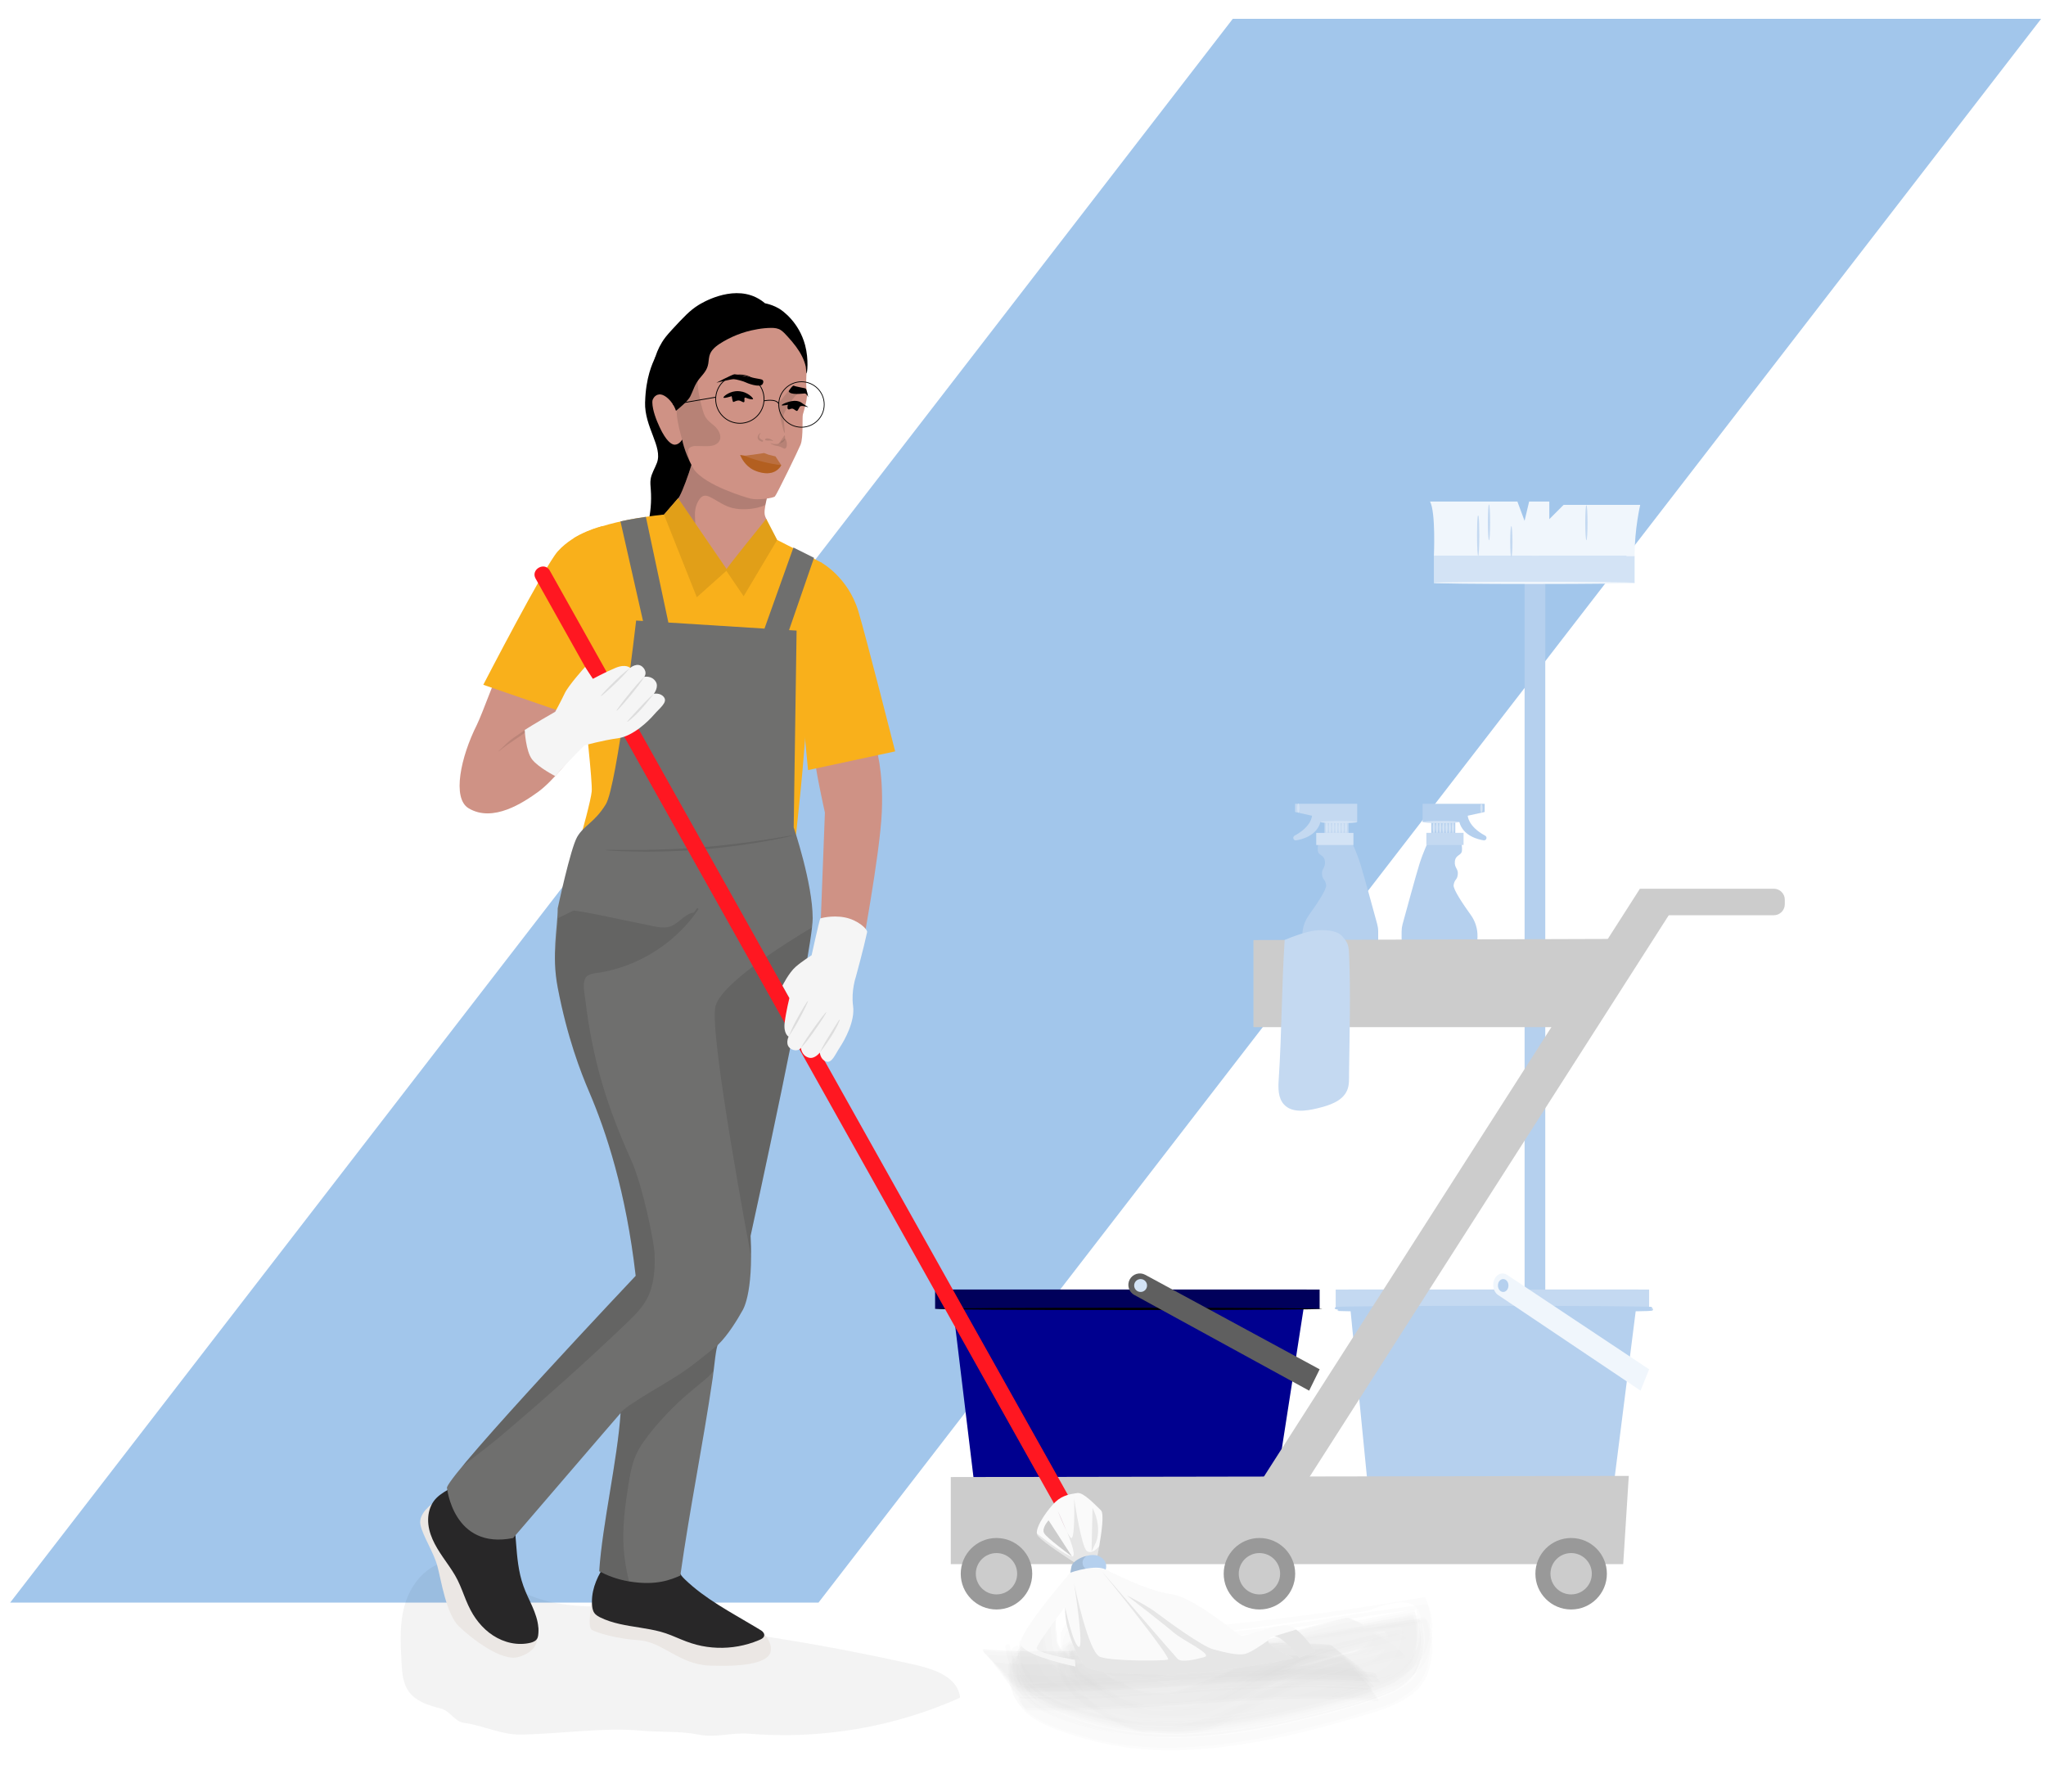 <?xml version="1.0" encoding="UTF-8"?><svg xmlns="http://www.w3.org/2000/svg" xmlns:xlink="http://www.w3.org/1999/xlink" viewBox="0 0 536.34 469.87"><defs><style>.cls-1{clip-path:url(#clippath);}.cls-2{stroke-width:.21px;}.cls-2,.cls-3,.cls-4{fill:none;}.cls-2,.cls-5,.cls-4{stroke-miterlimit:10;}.cls-2,.cls-4{stroke:#000;}.cls-3,.cls-6,.cls-7,.cls-8,.cls-9,.cls-10,.cls-11,.cls-12,.cls-13,.cls-14,.cls-15,.cls-16,.cls-17,.cls-18,.cls-19,.cls-20,.cls-21,.cls-22,.cls-23,.cls-24,.cls-25,.cls-26,.cls-27,.cls-28,.cls-29,.cls-30,.cls-31,.cls-32,.cls-33,.cls-34,.cls-35,.cls-36{stroke-width:0px;}.cls-37,.cls-7,.cls-38,.cls-10,.cls-11,.cls-12,.cls-14{opacity:.1;}.cls-6{opacity:.11;}.cls-39,.cls-27{fill:#cf9285;}.cls-40,.cls-21{fill:#6f6f6e;}.cls-8{opacity:.14;}.cls-8,.cls-38,.cls-9,.cls-11,.cls-12,.cls-13,.cls-14,.cls-15,.cls-17,.cls-41{mix-blend-mode:multiply;}.cls-8,.cls-23{fill:#1e1e1b;}.cls-42{clip-path:url(#clippath-1);}.cls-43{clip-path:url(#clippath-2);}.cls-9{opacity:.53;}.cls-9,.cls-17{fill:#aa5000;}.cls-10,.cls-11{fill:#333;}.cls-12,.cls-25{fill:#ccc;}.cls-5{stroke:#b5d0ee;}.cls-5,.cls-26{fill:#d3e3f5;}.cls-13{opacity:.05;}.cls-15{fill:url(#linear-gradient);opacity:.68;}.cls-44{isolation:isolate;}.cls-17{opacity:.49;}.cls-41{opacity:.17;}.cls-4{stroke-width:.2px;}.cls-18{fill:#f9b01b;}.cls-19{fill:#5f5f5f;}.cls-20{fill:#282728;}.cls-22{fill:#a2c6eb;}.cls-24{fill:#c4d9f1;}.cls-28{fill:#b5d0ee;}.cls-29{fill:#999;}.cls-30{fill:#fafafa;}.cls-31{fill:#ff1721;}.cls-32{fill:#ebe7e4;}.cls-33{fill:#f0f6fc;}.cls-34{fill:#f5f5f5;}.cls-35{fill:#00008f;}.cls-36{fill:#00005b;}</style><clipPath id="clippath"><rect class="cls-3" x="-4.84" y="4.93" width="548" height="477"/></clipPath><clipPath id="clippath-1"><path class="cls-27" d="M183.3,181.64c-12.49-3.82-21.62-22.77-15.48-44.93l6.24-1.79,3.67-4.25c.86-.44,5.07-12.16,5.13-15.85v-.14c.03-1.3-.05-2.24-.09-2.61,4.4,2.82,8.8,5.63,13.18,8.44.46,1.45,1.2,3.29,2.42,5.25.98,1.57,2.02,2.81,2.93,3.75-.2.77-.76,3.19-.85,4.2-.16,1.8.39,1.83.61,3.01.6,1.7,1.16,3.47,1.67,5.31,3.54,12.8,3.46,24.71,2.17,34.43-2.79,1.94-12.28,8.03-21.6,5.18Z"/></clipPath><clipPath id="clippath-2"><path class="cls-21" d="M208.06,216.91l.76-51.58-1.98-.12,6.55-18.96-5.4-2.7-7.59,21.26-25.19-1.59-5.9-27.71s-4.22.6-6.66,1.19l5.91,26.11-1.8-.11s-5,43.33-7.94,48.15-5.76,5.53-7.52,8.58-5.1,18.73-5.1,18.73c0,4.9-1.67,12.08,0,20.76,2.53,13.18,6.01,22.12,8.25,27.36,4.45,10.4,9.64,26.06,12.19,48.22,0,0-47.76,50.57-49.48,55.47,0,0,1.58,16.43,17.35,13.28,0,0,28.17-32.81,28.17-32.76-.79,12.14-4.81,29.33-5.6,41.47,1.86.98,4.5,2.1,7.81,2.66.06,0,.13.02.19.03,6.98,1.13,10.77-.48,13.26-1.56,2.57-18.15,5.89-34.08,8.5-51.85.38-2.62.78-8.09,1.39-8.67,2.71-2.6,5.33-7.03,6.33-8.85,0,0,3.01-4.06,2.2-19.7,0,0,16.28-74.1,16.28-83.26s-4.97-23.82-4.97-23.82Z"/></clipPath><linearGradient id="linear-gradient" x1="239.85" y1="393.35" x2="241.89" y2="393.35" gradientTransform="translate(489.63 -11.2) rotate(175.76) scale(1 -1)" gradientUnits="userSpaceOnUse"><stop offset="0" stop-color="#e8d5dc"/><stop offset="1" stop-color="#bd9fb2"/></linearGradient></defs><g class="cls-44"><g id="Layer_1"><g class="cls-1"><path id="Path_7776" class="cls-22" d="M387.23-78.07L2.66,420.18h211.9L599.13-78.07h-211.9Z"/></g><path class="cls-28" d="M401.9,145.75h.93c1.24,0,2.25,1.01,2.25,2.25v209.97h-5.42v-209.97c0-1.24,1.01-2.25,2.25-2.25Z"/><path class="cls-24" d="M353.51,219.65v-4.12h2.27s0-4.79,0-4.79h-14.41s-1.87,0-1.87,0v2.15s4.43.98,4.43.98c0,0-.02,2.78-4.57,5.23-.33.17-.44.58-.26.9h0c.13.23.39.36.66.32,1.35-.2,5.41-1.13,6.37-4.79h1.07v4.12s6.32,0,6.32,0Z"/><path class="cls-28" d="M354.2,220.43s1.4,2.89,2.42,6.14c.86,2.74,3.57,12.68,4.41,15.75.16.6.25,1.23.25,1.85v19.34c0,1.24-1,2.24-2.24,2.24h-14.93c-1.22,0-2.21-.97-2.24-2.18l-.48-18c-.05-2.03.56-4.01,1.74-5.66,1.94-2.69,4.7-6.77,4.52-7.86-.28-1.68-.9-1.18-1.09-2.76s.95-1.7.76-3.47-1.77-1.49-1.86-2.8.28-2.61.28-2.61h8.47Z"/><rect class="cls-26" x="345.04" y="218.36" width="9.75" height="3.18" transform="translate(699.83 439.91) rotate(-180)"/><polygon class="cls-26" points="341.71 258.16 361.27 258.16 361.27 248.11 341.37 248.11 341.71 258.16"/><path class="cls-26" d="M346.19,215.53c0,.16,2.14.3,4.77.3s4.77-.13,4.77-.3-2.14-.3-4.77-.3-4.77.13-4.77.3Z"/><path class="cls-26" d="M352.83,218.45c.16,0,.3-.66.3-1.47s-.13-1.47-.3-1.47-.3.66-.3,1.47.13,1.47.3,1.47Z"/><path class="cls-26" d="M351.99,218.45c.16,0,.3-.66.3-1.47s-.13-1.47-.3-1.47-.3.66-.3,1.47.13,1.47.3,1.47Z"/><path class="cls-26" d="M351.16,218.45c.16,0,.3-.66.3-1.47s-.13-1.47-.3-1.47-.3.66-.3,1.47.13,1.47.3,1.47Z"/><path class="cls-26" d="M350.32,218.45c.16,0,.3-.66.3-1.47s-.13-1.47-.3-1.47-.3.66-.3,1.47.13,1.47.3,1.47Z"/><path class="cls-26" d="M349.49,218.45c.16,0,.3-.66.3-1.47s-.13-1.47-.3-1.47-.3.66-.3,1.47.13,1.47.3,1.47Z"/><path class="cls-26" d="M348.65,218.45c.16,0,.3-.66.3-1.47s-.13-1.47-.3-1.47-.3.66-.3,1.47.13,1.47.3,1.47Z"/><path class="cls-26" d="M347.82,218.45c.16,0,.3-.66.3-1.47s-.13-1.47-.3-1.47-.3.66-.3,1.47.13,1.47.3,1.47Z"/><path class="cls-26" d="M340.35,213.08c.16,0,.3-.54.3-1.21,0-.67-.13-1.21-.3-1.21s-.3.54-.3,1.21c0,.67.13,1.21.3,1.21Z"/><path class="cls-28" d="M375.19,219.65v-4.12h-2.27v-4.79h16.27v2.15l-4.43.98s.02,2.78,4.57,5.23c.33.17.44.58.26.9h0c-.13.23-.39.36-.66.32-1.35-.2-5.41-1.13-6.37-4.79h-1.07v4.12h-6.32Z"/><path class="cls-28" d="M374.5,220.43s-1.4,2.89-2.42,6.14c-.86,2.74-3.57,12.68-4.41,15.75-.16.6-.25,1.23-.25,1.85v19.34c0,1.24,1,2.24,2.24,2.24h14.93c1.22,0,2.21-.97,2.24-2.18l.48-18c.05-2.03-.56-4.01-1.74-5.66-1.94-2.69-4.7-6.77-4.52-7.86.28-1.68.9-1.18,1.09-2.76s-.95-1.7-.76-3.47c.19-1.77,1.77-1.49,1.86-2.8s-.28-2.61-.28-2.61h-8.47Z"/><rect class="cls-24" x="373.91" y="218.36" width="9.75" height="3.18"/><polygon class="cls-26" points="386.99 258.16 367.43 258.16 367.43 248.11 387.33 248.11 386.99 258.16"/><path class="cls-26" d="M382.51,215.53c0,.16-2.14.3-4.77.3s-4.77-.13-4.77-.3,2.14-.3,4.77-.3,4.77.13,4.77.3Z"/><path class="cls-26" d="M375.88,218.45c-.16,0-.3-.66-.3-1.47s.13-1.47.3-1.47.3.66.3,1.47-.13,1.47-.3,1.47Z"/><path class="cls-26" d="M376.71,218.45c-.16,0-.3-.66-.3-1.47s.13-1.47.3-1.47.3.66.3,1.47-.13,1.47-.3,1.47Z"/><path class="cls-26" d="M377.54,218.45c-.16,0-.3-.66-.3-1.47s.13-1.47.3-1.47.3.66.3,1.47-.13,1.47-.3,1.47Z"/><path class="cls-26" d="M378.38,218.45c-.16,0-.3-.66-.3-1.47s.13-1.47.3-1.47.3.66.3,1.47-.13,1.47-.3,1.47Z"/><path class="cls-26" d="M379.21,218.45c-.16,0-.3-.66-.3-1.47s.13-1.47.3-1.47.3.66.3,1.47-.13,1.47-.3,1.47Z"/><path class="cls-26" d="M380.05,218.45c-.16,0-.3-.66-.3-1.47s.13-1.47.3-1.47.3.66.3,1.47-.13,1.47-.3,1.47Z"/><path class="cls-26" d="M380.88,218.45c-.16,0-.3-.66-.3-1.47s.13-1.47.3-1.47.3.66.3,1.47-.13,1.47-.3,1.47Z"/><path class="cls-26" d="M388.35,213.08c-.16,0-.3-.54-.3-1.21s.13-1.21.3-1.21.3.54.3,1.21-.13,1.21-.3,1.21Z"/><polygon class="cls-28" points="420.76 407.19 360.29 407.19 353.49 338.1 429.5 338.1 420.76 407.19"/><rect class="cls-24" x="350.14" y="338.1" width="82.16" height="5.07"/><path class="cls-5" d="M432.89,343.17c0,.16-18.48.3-41.27.3s-41.27-.13-41.27-.3,18.47-.3,41.27-.3,41.27.13,41.27.3Z"/><path class="cls-33" d="M392.7,339.52l37.36,25.09,2.24-5.6-37.25-24.77c-1.2-.8-2.7-.24-3.34,1.24h0c-.62,1.45-.18,3.26.99,4.05Z"/><ellipse class="cls-28" cx="394.05" cy="337.04" rx="1.38" ry="1.69"/><polygon class="cls-35" points="331.77 407.19 257.59 407.19 249.24 338.1 342.5 338.1 331.77 407.19"/><polygon class="cls-25" points="425.51 410.09 249.24 410.09 249.24 387.26 426.97 386.96 425.51 410.09"/><polygon class="cls-25" points="412.62 269.3 328.58 269.3 328.58 246.47 423.32 246.17 412.62 269.3"/><polygon class="cls-25" points="429.89 233.01 330.07 389.1 334.84 400.42 438.28 238.66 429.89 233.01"/><rect class="cls-36" x="245.13" y="338.1" width="100.8" height="5.07"/><path class="cls-16" d="M346.65,343.17c0,.16-22.67.3-50.63.3s-50.63-.13-50.63-.3,22.66-.3,50.63-.3,50.63.13,50.63.3Z"/><path class="cls-19" d="M297.35,339.52l45.83,25.09,2.75-5.6-45.7-24.77c-1.47-.8-3.32-.24-4.1,1.24h0c-.77,1.45-.22,3.26,1.22,4.05Z"/><circle class="cls-26" cx="299" cy="337.04" r="1.69"/><circle class="cls-29" cx="261.22" cy="412.61" r="9.37"/><circle class="cls-25" cx="261.22" cy="412.61" r="5.42"/><circle class="cls-29" cx="330.15" cy="412.61" r="9.37"/><circle class="cls-25" cx="330.15" cy="412.61" r="5.42"/><circle class="cls-29" cx="411.86" cy="412.61" r="9.37"/><circle class="cls-25" cx="411.86" cy="412.61" r="5.42"/><path class="cls-25" d="M429.98,233.01h35.01c1.59,0,2.88,1.29,2.88,2.88v1.19c0,1.59-1.29,2.88-2.88,2.88h-35.01v-6.95h0Z"/><rect class="cls-26" x="375.88" y="145.75" width="52.62" height="7.13"/><path class="cls-33" d="M375.88,145.75s.53-11.4-1.01-14.26h22.9l1.88,5.07,1.2-5.07h5.29v4.62l3.74-3.74h20.09s-1.48,6.25-1.48,13.38h-52.62Z"/><path class="cls-33" d="M428.62,152.82c0,.16-11.83.3-26.41.3s-26.42-.13-26.42-.3,11.82-.3,26.42-.3,26.41.13,26.41.3Z"/><path class="cls-24" d="M387.49,135.62s-.08-.13-.11-.39h.22c.11.79.19,2.75.19,5.05,0,3.01-.13,5.44-.3,5.44s-.3-2.44-.3-5.44c0-2.3.08-4.27.19-5.05h.22c-.03.25-.07.39-.11.39Z"/><path class="cls-24" d="M390.33,141.65c-.16,0-.3-2.1-.3-4.7s.13-4.7.3-4.7.3,2.1.3,4.7-.13,4.7-.3,4.7Z"/><path class="cls-24" d="M396.18,137.93c.16,0,.3,1.83.3,4.08s-.13,4.08-.3,4.08-.3-1.83-.3-4.08.13-4.08.3-4.08Z"/><path class="cls-24" d="M415.86,141.65c-.16,0-.3-2.06-.3-4.61s.13-4.61.3-4.61.3,2.06.3,4.61-.13,4.61-.3,4.61Z"/><path class="cls-24" d="M353.67,250.61c-.1-2.48-.18-3.38-1.87-5.2-1.48-1.6-4.84-1.68-7.01-1.45-2.17.23-6.03,1.6-8.02,2.48-.82,12.21-.75,24.22-1.56,36.44-.16,2.33-.22,4.95,1.36,6.68,2.09,2.29,5.76,1.75,8.77,1.02,3.05-.74,6.51-1.8,7.78-4.67.63-1.43.5-3.05.52-4.62.14-10.37.42-20.92.03-30.68Z"/><path class="cls-16" d="M169.1,105.46c-.18,6.55,4.66,11.64,3.12,15.86-.53,1.45-1.43,2.78-1.66,4.31-.14.91-.03,1.84.04,2.75.22,3.07-.04,6.17-.78,9.16-.17.69-.24,1.64.43,1.88.14.05.3.06.45.06,5.31.1,10.71-2.23,13.97-6.43,3.26-4.2,4.14-10.24,1.84-15.03-1.08-2.24-2.76-4.14-4.01-6.29-1.17-2.02-1.96-4.25-3.27-6.19s-6.55-13.96-7.49-11.83c-.73,1.66-2.45,5.19-2.63,11.74Z"/><path class="cls-39" d="M183.3,181.64c-12.49-3.82-21.62-22.77-15.48-44.93l6.24-1.79,3.67-4.25c.86-.44,5.07-12.16,5.13-15.85v-.14c.03-1.3-.05-2.24-.09-2.61,4.4,2.82,8.8,5.63,13.18,8.44.46,1.45,1.2,3.29,2.42,5.25.98,1.57,2.02,2.81,2.93,3.75-.2.77-.76,3.19-.85,4.2-.16,1.8.39,1.83.61,3.01.6,1.7,1.16,3.47,1.67,5.31,3.54,12.8,3.46,24.71,2.17,34.43-2.79,1.94-12.28,8.03-21.6,5.18Z"/><g class="cls-42"><g class="cls-41"><path class="cls-23" d="M191.37,127.44c-2.31-1.02-3.49-1.54-4.42-2.44-3.75-3.6-4.05-10.21-4.08-10.2,0,0,0,.02,0,.02-.04,2.39-1.17,3.44-2.32,6.6-.63,1.72-1.99,7.87-3.25,8.55l-3.23,4.95c2.39,2.84.74,4.66,3.14,7.5.12-.06.25-.14.37-.22,1.11-.62,1.84-1.3,2.33-1.79.99-1.05,1.11-1.65,2.11-2.53.74-.68-.67-3.57,1.06-6.56s3.46-.38,7.52,1.4,9.97.11,10.09-.51c.15-.75.32-1.49.32-1.49-4.08-1-7.3-2.26-9.64-3.29Z"/></g></g><path class="cls-27" d="M209.89,116.53c-.67,1.62-6.27,13.14-6.75,13.62-.48.48-4.58,1.02-6.32.59-1.66-.4-11.83-3.48-14.86-7.6-.16-.22-.3-.44-.42-.67-2.34-4.46-2.7-7.23-2.7-7.23,0,0-.25.44-.68.81-.32.28-.74.52-1.24.54-.57.02-1.75-.39-3.32-3.24-.24-.44-4.35-8.05-1.72-10.32.72-.62,1.63-.57,1.78-.56,1.66.12,3.18,1.99,3.8,4.76,0,0,0,0,0,0l.49-1.28.95-2.47,2.01-5.2,1.14-2.97,3.06-5.23,11.34-6.8,10.58,1.31,4.51,11.31s-.42,5.07-.04,6.65c.38,1.59-.83,5.45-1.03,6.11-.21.66.15,6.06-.59,7.86Z"/><path class="cls-8" d="M187.77,112.16c-.55-.59-1.21-1.06-1.8-1.59-.66-.6-1.16-1.27-1.46-2.11-.32-.89-.53-1.83-.77-2.75-.24-.96-.46-1.93-.62-2.92-.15-.97-.24-1.96-.21-2.95.03-.97.24-1.92.29-2.88.02-.46,0-.93-.11-1.38-.03-.12-.18-.16-.26-.06-.73.86-1.37,1.78-1.93,2.76-.27.47-.52.96-.75,1.46-.34.75-.64,1.53-.88,2.32-.14.47-.26.95-.39,1.42-.08.29-.16.58-.25.87-.17.57-.38,1.12-.67,1.63-.01-.01-.02-.03-.04-.04-.07-.05-.18-.05-.21.06-.06.2-.11.4-.16.6-.04.05-.08.1-.11.15-.06.08-.03.16.04.2-.02.09-.03.18-.05.26-.37,2.17,1.37,8.01,1.37,8.01,0,0,.3,2.31,2.14,6.12,0,0-.76-2.4-.55-3.33s1.55-1.07,1.76-1.07c.26,0,.52,0,.79.01l1.49.03c1.27.02,2.88.06,3.83-.94,1.1-1.17.42-2.88-.53-3.9Z"/><path class="cls-8" d="M206.96,102.22s-3.07,3.45-3.03,4.06,1.44,7.13,1.72,7.21-.43-4.15-.21-4.83c.22-.68,2.76-5.54,4.33-5.66s-2.81-.77-2.81-.77Z"/><path class="cls-16" d="M199.89,100.71s.76-1.11-.6-1.31-6.3-1.32-6.8-1.27-4.69,2.21-4.69,2.21c0,0,3.88-.95,4.54-.93s2.67.58,3.02.79,3.83,1.57,4.54.51Z"/><path class="cls-16" d="M206.75,102.54s1.01-1.62,1.36-1.41,2.67.59,3.02.7.75,2.32.75,2.32c0,0-.45-.99-.91-.99s-3.93.55-4.23-.61Z"/><path class="cls-16" d="M194.63,102.72c-.9-.24-1.64-.17-1.91-.13-1.76.22-3.18,1.4-3.07,1.66.06.12.47.13,1.98-.32.04-.04.04-.09.11-.07.06.02.08.14.09.16.02.12.18,1.03.32,1.32,0,.01,0,.02.01.02.11.15.68-.29,1.26-.35.84-.09,1.34.64,1.63.41.28-.22-.09-.96.2-1.14.13-.08.3,0,.51.09.68.3,1.56.41,1.64.26.12-.21-1.07-1.47-2.76-1.92Z"/><path class="cls-16" d="M210.61,105.95c-.41-.28-.52-.41-.86-.57,0,0-.43-.2-.98-.27-1.48-.19-3.94.88-3.86,1.14.03.09.38.11,1.64-.13-.11.3-.15.61-.12.9.03.27.33.42.57.29.13-.07.28-.12.43-.15,0,0,.11-.02.23-.02.49,0,.98.7,1.33.59.07-.02.23-.3.54-.86.12-.22.12-.22.13-.24.47-.54,2.14.21,2.18.1.03-.07-.49-.26-1.24-.79Z"/><path class="cls-17" d="M204.81,121.95c-.22.39-.57.9-1.14,1.32-2.37,1.77-5.84.08-6.1-.04-2.3-1.15-3.26-3.25-3.54-3.95h0s0,0,0,0c.03.01.28.07.6.12.11.02.21.03.31.04h0c1.29.51,2.76,1.01,4.38,1.45,2,.54,3.84.87,5.48,1.07Z"/><path class="cls-9" d="M204.81,121.95c-.22.39-.57.9-1.14,1.32-2.37,1.77-5.84.08-6.1-.04-2.3-1.15-3.26-3.25-3.54-3.95h0s0,0,0,0c.03.01.28.07.6.12.11.02.21.03.31.04h0c.39.03.69,0,.88-.03.64-.07,2.29-.28,4.48-.63.36.14.72.27,1.08.41.64.16,1.27.31,1.9.47.51.77,1.01,1.54,1.52,2.3Z"/><path class="cls-16" d="M211.05,90.49c-1.6-6.03-5.95-9.07-6.82-9.58-.3-.18-.62-.34-.95-.5-1.13-.52-2.12-.77-2.75-.9-.51-.44-1.34-1.07-2.46-1.6-6.55-3.08-14.15,1.55-15.02,2.1-2.24,1.41-3.77,3.06-6.83,6.36-1.49,1.61-2.14,2.47-2.68,3.36-.52.85-.93,1.68-1.25,2.46-.67,1.64-.96,3.07-1.16,4.11-.68,3.44-.48,6.49-.09,8.78,0-.25.06-.43.19-.54.11-.22.27-.47.52-.68.28-.24.54-.33.6-.35.3-.1.62-.13.94-.07.89.15,2.03,1.03,2.88,2.24.31.44.72,1.11,1.03,2.03.81-.65,3.19-2.6,3.77-3.82.02-.04.19-.39.4-.88.22-.51.42-1.03.65-1.53.35-.78.77-1.5,1.3-2.17.49-.61,1.03-1.18,1.47-1.83.46-.66.75-1.37.88-2.17.14-.87.14-1.76.49-2.58.32-.73.87-1.34,1.47-1.84.63-.52,1.32-.96,2.03-1.37.76-.44,1.54-.85,2.34-1.21,1.59-.72,3.25-1.29,4.95-1.68.55-.13,1.11-.24,1.67-.33,1.16-.2,2.35-.32,3.52-.33.9-.01,1.8.09,2.57.6.69.47,1.25,1.12,1.81,1.73.76.83,1.51,1.71,2.19,2.64,1.15,1.58,2.1,3.31,2.52,5.22.07.84.17,1.77.22,1.77.11,0,.62-3.57-.4-7.44Z"/><path class="cls-8" d="M205.96,115.13c-.08-.16-.3-.13-.39,0-.44.67-1.13,1.12-1.91,1.29-.15.01-.37.02-.62,0-.67-.06-1.08-.29-1.1-.24-.02.04.42.35,1.02.56.48.17.59.11,1.07.24,1.11.28,1.42.8,1.81.61.26-.12.38-.45.42-.86.05-.55-.06-1.09-.3-1.58Z"/><path class="cls-8" d="M205.66,114.1s.84,1.66-1.48,2.21l1.48-2.21Z"/><path class="cls-8" d="M199.87,115.37c-.17-.06-.33-.15-.47-.26-.2-.15-.32-.33-.35-.39-.23-.5.43-1.23.39-1.26-.04-.03-.98.6-.81,1.42.13.62.84.82,1.12.93.11.04.25-.05.28-.16.03-.13-.04-.24-.16-.28Z"/><path class="cls-8" d="M200.71,115.03s0,0,0,0c-.03.02-.19.16-.15.28.02.09.17.13.28.16.51.12.75,0,1.26.05.35.04.55.14.57.09.03-.06-.31-.28-.61-.43-.74-.36-1.24-.23-1.34-.15Z"/><path class="cls-8" d="M205.22,115.52s-.14,0-.16,0c-.29.07-.38.43-.39.46.3-.2.57-.4.54-.46Z"/><circle class="cls-2" cx="193.95" cy="104.64" r="6.34"/><circle class="cls-4" cx="210.1" cy="106.05" r="5.96"/><path class="cls-2" d="M200.29,105.09s3.1-.66,3.81.73"/><line class="cls-2" x1="187.61" y1="104.14" x2="176.41" y2="106.05"/><path class="cls-27" d="M134.03,169.12c-.16.28-3.77,7.65-5.91,13.27-.77,2.02-2.48,6.39-3.1,7.62-4.25,8.45-6.56,19.25-2.2,21.89,6.42,3.89,14.45-1.54,18.27-4.3s8.8-9.27,8.8-9.27l11.07-12.84-13.42-10.67-13.52-5.72Z"/><path class="cls-27" d="M213.83,199.39c-.61.08,2.41,13.66,2.41,13.66l-1.29,33.71,10.66,4.11s5.09-26.95,5.55-38.03c.46-11.08-1.58-17.03-1.58-17.03l-15.74,3.59Z"/><path class="cls-18" d="M174.07,134.93s-15.36,1.27-23.5,6.07c-2.95,1.74,5.04,61.75,4.54,66.52s-7.84,28.96-7.84,28.96c2.52,2.7,59.99-4.94,59.99-4.94,0,0,2.66-22.95,3.5-34.21.84-11.26,4.68-49.78,4.68-49.78l-11.71-5.99-2.86-5.52s-11,13.64-10.39,13.17l-12.7-18.54s-.03-.02-.04,0l-3.67,4.25Z"/><path class="cls-18" d="M157.97,137.94s-7.23,1.55-11.77,6.63c-3.39,3.79-19.51,34.97-19.51,34.97l25.06,8.63,6.22-50.22Z"/><path class="cls-18" d="M215.27,147.48s7.01,3.77,9.74,12.78c1.95,6.43,9.65,36.74,9.65,36.74l-22.84,4.91-1.16-12.29,1.45-27.66,3.16-14.49Z"/><path class="cls-7" d="M194.95,156.31l8.78-14.75-2.86-5.52s-10.13,12.55-10.41,13.15l-12.69-18.52s-.03-.02-.04,0l-3.67,4.25,8.6,21.67,7.75-6.93,4.52,6.65Z"/><path class="cls-13" d="M105.22,435.24c.12,2.09.19,4.25.9,6.25.65,1.83,1.89,3.28,3.55,4.28,1.82,1.1,3.92,1.68,5.96,2.2,2.35.6,3.58,3.42,5.98,3.73,4.8.63,9.85,3.13,14.69,3.08,9.92-.11,21.87-1.95,31.78-1.03,5.02.47,10.1.05,15.04,1.03,4.79.94,8.42-.62,13.3-.22,9.37.76,18.84.34,28.11-1.23,9.27-1.57,18.34-4.3,26.94-8.12.12-.05.21-.17.19-.31-.59-4.43-5.11-6.55-8.94-7.68-2.38-.7-4.82-1.17-7.24-1.7-2.88-.63-5.77-1.24-8.67-1.82-5.74-1.16-11.5-2.23-17.27-3.21-9.12-1.55-18.29-2.87-27.47-3.98-.02-.03-.04-.06-.06-.09-.92-1.28-1.99-2.48-3.3-3.37-1.66-1.14-3.61-1.7-5.6-1.91-2.22-.23-4.47-.12-6.69-.06-2.32.06-4.65.12-6.97.15-4.57.04-9.18-.1-13.69-.93-4.51-.83-8.66-2.47-12.54-4.89-3.37-2.1-6.67-4.57-10.54-5.67-3.7-1.05-7.5-.38-10.57,1.94-3.04,2.29-5.06,5.7-6.07,9.33-1.28,4.63-1.08,9.51-.81,14.25Z"/><path class="cls-32" d="M155.19,420.14s-1.37,6.47,0,7.21,6.2,2.29,12.34,2.7,10.49,6.31,18.43,6.64,15.4-.41,16.06-3.69-3.44-6.09-3.44-6.09l-30.49-7.75-12.91.98Z"/><path class="cls-20" d="M199.96,427.82c-.29-.28-.65-.47-.99-.68-.39-.24-.79-.48-1.19-.72-3.17-1.9-6.39-3.69-9.51-5.67-3.09-1.96-6.09-4.11-8.73-6.66-.61-.59-1.21-1.22-1.46-2.05-.08-.25-.45-.09-.38.17.05.16.11.3.18.45-1.6-.48-2.92-1.63-4.38-2.4-1.62-.87-3.38-1.46-5.16-1.91-1.8-.45-3.66-.83-5.5-1.09-.88-.12-1.69,0-2.36.63-.63.6-1.14,1.36-1.64,2.06-2.03,2.88-3.65,6.27-3.67,9.86,0,.84.03,1.73.33,2.52.32.84.99,1.3,1.76,1.69,1.62.81,3.36,1.35,5.12,1.75,3.57.82,7.24,1.09,10.78,2.04,1.88.51,3.65,1.29,5.44,2.04,1.74.73,3.51,1.32,5.35,1.69,3.61.72,7.38.65,10.96-.2.88-.21,1.74-.46,2.59-.76.44-.15.87-.32,1.3-.5.36-.15.74-.3,1.06-.54.62-.47.63-1.2.07-1.72Z"/><path class="cls-32" d="M113.41,394.22s-3.81,2.53-3.2,5.52,3.45,7.16,4.45,10.87c1,3.7,2.3,12.6,5.67,15.83s11.12,9.21,15.48,8.03,7.59-4.88,2.15-10.31-5.14-12.68-5.14-12.68l-19.41-17.25Z"/><path class="cls-20" d="M141.12,426.71c-.07-.95-.27-1.88-.55-2.79-.57-1.89-1.46-3.66-2.28-5.45-.82-1.78-1.48-3.59-1.92-5.5-.86-3.74-1-7.6-1.33-11.41-.16-1.9-.36-3.81-.73-5.68-.08-.4-.18-.81-.44-1.14-.23-.3-.56-.51-.91-.66-.79-.34-1.69-.46-2.53-.57-1.82-.23-3.69-.22-5.47-.72-.91-.26-1.74-.68-2.55-1.16-.79-.46-1.58-.94-2.46-1.19-.81-.22-1.67-.26-2.46.07-.06.02-.09.06-.11.1-1.41.82-2.82,1.72-3.76,3.09-.93,1.35-1.36,3-1.39,4.63-.07,3.66,1.83,6.94,3.83,9.87,1.09,1.6,2.25,3.16,3.23,4.84.99,1.69,1.69,3.51,2.4,5.33.66,1.7,1.37,3.36,2.32,4.92.88,1.44,1.95,2.76,3.19,3.91,2.53,2.34,5.89,3.86,9.38,3.81.86-.01,1.72-.11,2.55-.32.73-.19,1.46-.52,1.77-1.25.17-.41.21-.87.24-1.3.03-.47.03-.95,0-1.42Z"/><path class="cls-40" d="M208.06,216.91l.76-51.58-1.98-.12,6.55-18.96-5.4-2.7-7.59,21.26-25.19-1.59-5.9-27.71s-4.22.6-6.66,1.19l5.91,26.11-1.8-.11s-5,43.33-7.94,48.15-5.76,5.53-7.52,8.58-5.1,18.73-5.1,18.73c0,4.9-1.67,12.08,0,20.76,2.53,13.18,6.01,22.12,8.25,27.36,4.45,10.4,9.64,26.06,12.19,48.22,0,0-47.76,50.57-49.48,55.47,0,0,1.58,16.43,17.35,13.28,0,0,28.17-32.81,28.17-32.76-.79,12.14-4.81,29.33-5.6,41.47,1.86.98,4.5,2.1,7.81,2.66.06,0,.13.02.19.03,6.98,1.13,10.77-.48,13.26-1.56,2.57-18.15,5.89-34.08,8.5-51.85.38-2.62.78-8.09,1.39-8.67,2.71-2.6,5.33-7.03,6.33-8.85,0,0,3.01-4.06,2.2-19.7,0,0,16.28-74.1,16.28-83.26s-4.97-23.82-4.97-23.82Z"/><g class="cls-43"><path class="cls-14" d="M182.64,238.22c-.24.35-.48.7-.73,1.03-.03,0-.05,0-.08,0-2.81.46-4.17,3.54-7.07,3.87-1.81.21-3.68-.33-5.44-.7-1.8-.37-3.59-.73-5.39-1.1-3.54-.72-7.07-1.52-10.63-2.15-.98-.17-1.97-.33-2.96-.44l-4.12,2.03c0,5.03-1.67,12.39,0,21.29,2.53,13.52,6.01,22.69,8.25,28.06,4.45,10.67,6.53,21.67,9.07,44.4,0,0-27.31,19.83-42.39,49.97,2.27-1.8,7.35-5.63,9.55-7.49,2.93-2.48,5.84-4.97,8.74-7.49,5.72-4.97,11.36-10.02,16.92-15.17,2.77-2.56,5.52-5.15,8.25-7.77,2.39-2.29,4.68-4.7,5.81-7.89,1.11-3.13,1.31-6.57,1.18-9.86-.13-3.39-3.19-18.02-6.01-24.34-3-6.7-5.74-13.49-7.78-20.56-2.04-7.06-3.49-14.28-4.34-21.58-.19-1.61-.64-3.52-.3-5.13.42-2.02,2.64-1.96,4.28-2.24,2.92-.5,5.79-1.36,8.52-2.52,5.46-2.32,10.4-5.89,14.3-10.37.99-1.14,1.91-2.34,2.77-3.6.16-.24-.21-.51-.37-.27Z"/><path class="cls-14" d="M196.76,328.83s-10.92-57.71-9.22-64.95c1.7-7.24,26.59-21.46,26.59-21.46l-6.56,40.77-10.8,45.65Z"/></g><path class="cls-14" d="M179.7,359.23c-4.52,3.26-15.94,9.27-17.02,11.25-.79,12.45-4.81,29.02-5.6,41.47,1.86,1.01,4.5,2.09,7.81,2.66-.33-1.4-.62-2.75-.86-4.16-.48-2.8-.68-5.62-.63-8.45.05-2.84.33-5.67.71-8.49.37-2.72.76-5.46,1.36-8.14.3-1.33.69-2.64,1.24-3.88.53-1.21,1.22-2.34,1.97-3.43,1.48-2.13,3.17-4.13,4.9-6.05,1.76-1.95,3.63-3.8,5.58-5.55,1.79-1.6,3.67-3.08,5.51-4.62,1.18-.99,1.31-1.2,2.37-2.31l.97-6.81c.06-.04-4.24,3.6-8.32,6.53Z"/><path class="cls-14" d="M208.06,219s-.67.21-1.9.48c-1.23.28-3.03.63-5.25,1.04-4.45.8-10.63,1.72-17.51,2.25-6.88.53-13.13.58-17.65.48-2.26-.05-4.08-.12-5.35-.2-1.26-.08-1.96-.14-1.96-.18,0-.04.7-.06,1.96-.05,1.36,0,3.16,0,5.34.02,4.51,0,10.74-.12,17.6-.65,6.86-.53,13.03-1.38,17.49-2.07,2.15-.35,3.93-.63,5.27-.85,1.25-.2,1.94-.3,1.95-.26Z"/><g class="cls-37"><path class="cls-6" d="M266.71,440.91c7.61.28,15.22.23,22.82-.14,7.7-.39,15.41-.85,23.1-1.38,7.66-.52,15.32-.89,22.99-1.08,7.59-.2,15.18,0,22.75.57-.14-.42-.41-.76-.82-.99-1.22-1-2.46-1.97-3.72-2.92-1.25-.96-2.52-1.89-3.82-2.79-.34-.33-.73-.5-1.18-.52-7.63-.46-15.27-.59-22.91-.39-7.64.2-15.27.53-22.89.98-7.62.45-15.24.83-22.87,1.13-7.4.23-14.79.08-22.18-.44.09.43.33.78.71,1.06,1.11,1.1,2.24,2.17,3.39,3.21,1.14,1.06,2.31,2.09,3.5,3.09.31.36.68.56,1.12.62Z"/><path class="cls-6" d="M267.88,442.98c7.63.28,15.25.22,22.88-.17,7.71-.4,15.41-.87,23.11-1.4,7.66-.53,15.32-.89,23-1.09,7.59-.2,15.17,0,22.74.59-.13-.46-.41-.83-.83-1.11-1.24-1.15-2.51-2.28-3.8-3.38-1.28-1.12-2.58-2.2-3.91-3.26-.34-.37-.74-.59-1.22-.65-7.63-.47-15.26-.61-22.9-.41-7.64.2-15.28.53-22.9.99-7.63.46-15.26.85-22.89,1.16-7.4.27-14.8.13-22.19-.4.09.46.33.85.72,1.17,1.13,1.25,2.28,2.47,3.47,3.67,1.17,1.21,2.36,2.4,3.58,3.56.3.4.69.65,1.15.75Z"/><path class="cls-6" d="M269.72,442.77c11.3-.69,22.6-1.05,33.9-1.74,11.45-.93,22.91-1.56,34.39-1.88,7.58-.19,15.15.02,22.7.64,1.01.06-.39-1.33-.87-1.36-7.57-.61-15.14-.82-22.73-.63-7.67.19-15.33.56-22.98,1.1-3.91.25-7.83.51-11.74.78-11.05.08-22.05.77-33,2.07-.74.08-.16,1.05.33,1.02Z"/><path class="cls-6" d="M268.81,447.88c7.61.06,15.21-.09,22.8-.45,7.73-.41,15.46-.9,23.18-1.44,7.67-.54,15.34-.91,23.02-1.11,7.57-.2,15.14.01,22.69.62.67.04-.12-.95-.18-1.02-.32-.43-1.21-1.82-1.84-1.85-7.56-.57-15.12-.76-22.69-.56-7.68.2-15.35.56-23.01,1.08-7.72.52-15.45.98-23.17,1.36-7.48.29-14.96.46-22.44.5-.77.01,1.03,2.89,1.65,2.88Z"/><path class="cls-6" d="M267.2,443.49c7.62.25,15.23.19,22.84-.2,7.7-.4,15.4-.87,23.1-1.41,7.66-.53,15.32-.9,22.99-1.09,7.59-.2,15.18,0,22.75.59-.15-.51-.45-.94-.89-1.29-1.34-1.39-2.7-2.76-4.09-4.1-1.38-1.35-2.78-2.68-4.2-3.98-.35-.43-.79-.72-1.31-.86-7.64-.46-15.28-.59-22.92-.39-7.63.2-15.26.52-22.89.97-7.62.45-15.24.82-22.86,1.12-7.36.23-14.7.07-22.04-.48.1.52.36.98.77,1.36,1.21,1.5,2.44,2.98,3.7,4.44,1.25,1.47,2.52,2.92,3.82,4.34.31.46.72.79,1.22.97Z"/><path class="cls-6" d="M267.05,441.66c7.61.27,15.22.21,22.83-.16,7.71-.39,15.41-.86,23.1-1.38,7.66-.53,15.32-.89,22.99-1.09,7.59-.2,15.18,0,22.75.58-.16-.46-.46-.83-.9-1.11-1.32-1.15-2.67-2.27-4.04-3.36-1.36-1.11-2.74-2.19-4.14-3.24-.36-.37-.78-.58-1.27-.64-7.63-.46-15.27-.58-22.92-.38-7.64.2-15.26.53-22.89.97-7.62.45-15.24.82-22.86,1.12-7.39.23-14.77.07-22.14-.48.12.47.38.86.78,1.18,1.2,1.25,2.43,2.48,3.69,3.68,1.24,1.22,2.51,2.4,3.8,3.57.32.4.72.65,1.2.75Z"/><path class="cls-6" d="M267.8,445.36c7.6.18,15.2.08,22.79-.3,7.71-.41,15.42-.88,23.13-1.43,7.66-.54,15.33-.91,23-1.11,7.59-.2,15.17,0,22.73.6.02-.32-.1-.59-.36-.82-.68-.81-1.39-1.6-2.13-2.37-.58-.61-2-2.62-3.04-2.67-7.6-.51-15.21-.67-22.83-.47-7.66.2-15.32.55-22.96,1.04-7.67.49-15.34.91-23.02,1.25-7.43.36-14.86.31-22.29-.17-.24,0,2.25,3.53,2.19,3.45.4.52,1.84,2.98,2.78,2.98Z"/><path class="cls-6" d="M269.98,443.55c7.55-.02,15.1-.19,22.64-.52,7.72-.42,15.43-.9,23.14-1.45,7.66-.55,15.33-.92,23.01-1.12,7.59-.2,15.16,0,22.72.62.67.04-.35-.92-.31-.88-.45-.42-1.28-1.14-1.93-1.17-7.59-.59-15.18-.78-22.79-.58-7.66.2-15.32.57-22.96,1.1-7.68.54-15.36,1.01-23.05,1.41-7.4.24-14.79.45-22.19.65-.66.02,1.12,1.95,1.72,1.95Z"/><path class="cls-6" d="M268.02,445.36c7.61.23,15.22.16,22.83-.24,7.71-.41,15.41-.88,23.11-1.42,7.66-.54,15.32-.9,23-1.1,7.59-.2,15.17,0,22.74.6-.07-.45-.3-.83-.67-1.14-1.07-1.21-2.17-2.4-3.29-3.56-1.11-1.18-2.24-2.33-3.4-3.45-.29-.39-.66-.63-1.1-.72-7.62-.48-15.25-.63-22.88-.42-7.65.2-15.29.54-22.93,1.01-7.64.47-15.29.86-22.94,1.19-7.36.3-14.71.18-22.06-.35.03.45.22.85.56,1.19.95,1.3,1.93,2.59,2.94,3.85.99,1.27,2.01,2.52,3.06,3.75.25.41.59.69,1.03.82Z"/><path class="cls-6" d="M266.94,442.5c7.61.26,15.22.2,22.83-.18,7.7-.4,15.4-.86,23.1-1.39,7.66-.53,15.32-.89,22.99-1.09,7.59-.2,15.18,0,22.75.58-.15-.49-.44-.88-.88-1.19-1.31-1.27-2.65-2.51-4.01-3.72-1.35-1.23-2.72-2.43-4.11-3.6-.35-.4-.78-.65-1.28-.75-7.63-.46-15.28-.58-22.92-.39-7.63.2-15.26.52-22.89.97-7.62.45-15.23.82-22.86,1.12-7.37.23-14.73.07-22.08-.48.1.5.36.92.76,1.26,1.18,1.38,2.4,2.73,3.64,4.05,1.22,1.34,2.47,2.66,3.75,3.94.31.43.71.72,1.2.86Z"/><path class="cls-6" d="M268.42,444.52c7.61.24,15.22.16,22.83-.23,7.71-.41,15.42-.88,23.12-1.42,7.66-.54,15.33-.9,23-1.1,7.59-.2,15.17,0,22.74.6-.08-.42-.3-.76-.66-1.03-1.05-1.06-2.12-2.1-3.22-3.11-1.08-1.03-2.19-2.03-3.32-3-.29-.35-.65-.54-1.07-.59-7.62-.49-15.24-.63-22.88-.43-7.65.2-15.29.54-22.93,1.02-7.64.47-15.29.88-22.94,1.2-7.39.31-14.77.2-22.14-.32.04.42.22.78.56,1.08.94,1.15,1.9,2.28,2.9,3.38.98,1.12,1.98,2.21,3.01,3.27.26.37.59.6,1.01.68Z"/><path class="cls-6" d="M269.45,448.46c7.64.06,15.27-.09,22.9-.44,7.73-.42,15.46-.9,23.18-1.45,7.67-.54,15.34-.91,23.02-1.11,7.57-.19,15.14.01,22.69.63.65.04-1.2-2.82-1.91-2.86-7.55-.58-15.11-.78-22.69-.58-7.68.2-15.35.55-23.01,1.07-7.72.53-15.45.98-23.18,1.37-7.55.26-15.1.44-22.66.52-.77.01,1.04,2.85,1.65,2.84Z"/></g><path class="cls-14" d="M141.69,189.68c.29-.36.06-.76.39-1.07-3.75,2.22-4.92,3.08-7.42,4.8-1.39.95-2.33,2.04-3.03,2.65-.69.62-1.05.97-1.03,1,.02.02.43-.28,1.15-.86.74-.56,1.81-1.36,3.22-2.27,2.26-1.47,3.66-2.75,6.72-4.25Z"/><path class="cls-31" d="M284.01,399.2c-15.56-27.76-31.12-55.53-46.68-83.29-25.22-45.01-50.45-90.01-75.67-135.02-5.85-10.44-11.7-20.87-17.55-31.31-1.34-2.4-5.06-.29-3.71,2.11,15.95,28.46,31.9,56.92,47.85,85.38,25.22,45.01,50.45,90.01,75.67,135.02,5.05,9.01,10.1,18.03,15.15,27.04l4.94.07Z"/><path class="cls-34" d="M215.03,240.8c-.32.75-2.27,9.65-2.27,9.65,0,0-2.42,1.5-4.19,3.04s-3.46,4.94-3.46,4.94l1.82,3.25s-.85,3.38-1.23,6.38,1.02,3.73,1.02,3.73c0,0-1.13,2.34.8,3.3,1.63.82,2.44-.37,2.44-.37,0,0,.11,1.99,2.02,2.57,1.59.48,2.93-1.33,2.93-1.33,0,0,.13,1.83,1.65,2.35s2.35-1.83,3.61-3.73,4.01-6.85,3.46-10.82.73-7.67.73-7.67c0,0,2.07-7.55,2.95-11.7.16-.74-2.4-3.2-5.87-3.86s-6.42.27-6.42.27Z"/><g class="cls-38"><path class="cls-16" d="M211.79,262.44c.14.07-1.02,2.47-2.59,5.35-1.05,1.94-2.48,4-2.48,4,.4-.92.94-2.32,1.99-4.26,1.56-2.88,2.94-5.16,3.08-5.08Z"/></g><g class="cls-38"><path class="cls-16" d="M216.61,265.36c.13.09-1.43,2.52-3.48,5.42-2.05,2.9-3.16,3.95-3.16,3.95,0,0,.66-1.37,2.71-4.27,2.05-2.9,3.81-5.19,3.94-5.1Z"/></g><g class="cls-38"><path class="cls-16" d="M220.13,267.27c.14.06-.76,2.18-2.29,4.56-1.52,2.36-2.94,4.15-2.94,4.15,0,0,.95-2.09,2.47-4.45,1.51-2.35,2.62-4.33,2.76-4.26Z"/></g><path class="cls-34" d="M137.54,191.39s2.52-1.65,8-4.77c0,0,1.49-2.72,2.5-4.85s5.33-6.9,5.33-6.9l2.05,3.11s3.11-1.69,5.9-2.86,3.87,0,3.87,0c0,0,1.95-1.71,3.4-.11,1.22,1.35.3,2.45.3,2.45,0,0,1.95-.43,3.01,1.26.89,1.41-.5,3.18-.5,3.18,0,0,1.8-.37,2.7.96s-1.14,2.75-2.63,4.48-5.53,5.69-9.5,6.22-8.74,1.86-8.74,1.86c0,0-3.78,3.62-7.65,8.07,0,0-4.41-2.23-6.09-4.38s-1.94-7.72-1.94-7.72Z"/><g class="cls-38"><path class="cls-16" d="M157.53,182.48c.11.11,2.11-1.65,4.46-3.92,1.59-1.54,3.19-3.46,3.19-3.46-.78.63-1.99,1.52-3.58,3.06-2.36,2.28-4.18,4.21-4.08,4.32Z"/></g><g class="cls-38"><path class="cls-16" d="M161.63,186.35c.12.1,2.04-2.05,4.29-4.8,2.25-2.75,2.97-4.1,2.97-4.1,0,0-1.14,1-3.4,3.75-2.25,2.75-3.98,5.06-3.86,5.15Z"/></g><g class="cls-38"><path class="cls-16" d="M164.41,189.24c.1.12,1.9-1.32,3.78-3.42,1.87-2.1,3.21-3.94,3.21-3.94,0,0-1.76,1.48-3.63,3.57-1.86,2.09-3.47,3.68-3.37,3.8Z"/></g><g class="cls-37"><path class="cls-6" d="M267.19,430.49c0,3.44.1,7.19,2.72,9.83,2.25,2.26,5.24,3.73,8.16,4.88,5.01,1.97,10.53,3.54,15.82,4.41,7.62,1.26,15.3,1.17,22.97.52,8.68-.73,17.19-2.28,25.66-4.3,2.41-.59,4.83-1.19,7.24-1.78,4.79-1.22,9.48-2.76,14.06-4.62,2.06-1.04,4.07-2.31,5.54-4.12,1.1-1.82,1.77-3.79,2.02-5.91.31-2.5.11-4.95-.61-7.37l-.37-.02c-10.75,2.03-21.42,4.33-32.13,6.54-3.78.95-7.6,1.57-11.48,1.89-3.49.68-7,.88-10.54.61-3.08.06-6.25.15-9.27.82-1.66.61-3.33,1.19-5,1.75-1.51.62-3.08.95-4.73,1l.39.02c-1.78-.06-3.48-.44-5.11-1.15-.86-.37-1.75-.66-2.66-.87-1.97-.48-3.89-.35-5.85-.74,3.68,3.04,7.36,6.09,11.05,9.13l-11.31-11.91c-.3-.49-.69-.84-1.19-1.06-1.04.3-1.71.95-2.03,1.96-.82.91-.95,1.96-.39,3.14.03,2.02.72,3.83,2.07,5.42l2.16,2.67,4.65,2.05c2.17.71,4.38,1.17,6.64,1.38,3.16.41,6.23,1.34,9.39,1.72,2.68.32,5.36.42,8.05.02,3.84-.57,7.97-3,11.45-4.72,5.67-2.82,11.42-5.45,17.44-7.46,7.45-2.48,15.17-4.12,22.82-5.86-.27-.36-.64-.59-1.1-.69-1.49-.57-2.98-1.11-4.49-1.61-1.5-.52-3.02-1.01-4.55-1.46-.43-.21-.86-.25-1.29-.12-5.06,1.27-10.15,2.5-15.15,3.99-6.45,1.92-12.64,4.35-18.77,7.12-1.72,1.01-3.54,1.73-5.47,2.15-1.21.32-2.41.65-3.62.99-1.86.83-3.74.74-5.66-.27-2.37.26-4.13-.55-5.29-2.43l-.22-.22c-3.34,3.05-7.49,4.57-12.43,4.55l6.8-1.08c-4.43-2.67-8.85-5.34-13.28-8.02,3.46,3.01,6.93,6.03,10.39,9.04.58-.53.9-.49,1.66-.31-3-3.91-6-7.82-9-11.73.12.84.04,1.66-.22,2.47.16.52.47.95.92,1.29,1.37,1.39,2.76,2.76,4.18,4.1,1.4,1.36,2.83,2.69,4.29,3.99.36.43.8.72,1.33.86,1.6.48,2.94.37,4.61.35s3.27.16,4.9.19c2.26.04,4.44-.17,6.68-.38,1.79-.17,3.52-.6,5.28-.97.9-.37,1.8-.38,2.7,0,.91.2,1.82.37,2.74.51.96.13,1.9.32,2.83.59,1.58.59,3.18.53,4.81-.19,4.42-.35,8.39-2.06,11.89-5.13,6.36-3.91,13.14-6.9,20.35-8.94l-1.33.28c.48,1.36.76,2.35-.04,3.7-.58.96-1.47,1.49-2.44,2.04-1.13.64-2.32.84-3.58,1.1l-6.53,2c-3.33.89-6.69,1.65-10.08,2.26-9.64,1.88-19.31,2.85-29.14,2.62-3.56-.08-7.17-.41-10.7-.91-5.82-.83-11.18-2.82-16.58-5.03l.2.28c-.31-.99-.95-1.68-1.92-2.06-.84-.73-1.4-1.63-1.67-2.72-.49-2.49-.39-5.04-.16-7.55-.45.03-.84.21-1.18.55-1.28.94-2.54,1.91-3.78,2.9-1.25.98-2.48,1.99-3.68,3.03-.41.25-.67.59-.8,1.02Z"/><path class="cls-6" d="M267.42,432.29c-.01,3.5.09,7.29,2.71,10,2.28,2.36,5.35,3.92,8.35,5.13,12.55,5.04,26.03,6.08,39.39,4.89,8.75-.78,17.32-2.42,25.86-4.49l7.26-1.82c4.8-1.24,9.5-2.8,14.08-4.69,2.07-1.08,4.08-2.4,5.52-4.27,1.07-1.92,1.69-3.97,1.87-6.17.23-2.51-.06-4.96-.89-7.34l-.34-.07c-9.08,1.36-18.09,3.05-27.04,5.09-7.44,1.98-14.98,3.39-22.63,4.23-5.23.17-10.42-.47-15.47,1.28-1.64.57-3.28,1.13-4.92,1.67-2.72.63-5.32.43-7.81-.61-2.34-.71-4.41-1.1-6.83-1.1l.34.03-1.5-.27c2.88,2.16,5.75,4.31,8.63,6.47-3.16-3.14-6.33-6.28-9.49-9.41-.24-.38-.57-.63-.98-.73-.99.26-1.67.86-2.03,1.79-.8.78-.99,1.72-.55,2.81-.09,1.86.5,3.54,1.76,5.03l2.12,2.76,4.29,2.14c2.04.79,4.14,1.36,6.3,1.72,3.43.68,6.51,1.92,10.04,2.27,2.93.29,5.8.34,8.72-.19,3.94-.72,8.02-3.22,11.58-5.04,5.66-2.89,11.41-5.51,17.44-7.5,7.46-2.46,15.19-4.08,22.84-5.8-.25-.39-.61-.66-1.08-.81-1.48-.73-2.98-1.43-4.49-2.09-1.5-.68-3.02-1.33-4.55-1.95-.42-.25-.86-.34-1.32-.26-10.24,2.55-20.41,5.1-30.11,9.34-3.46,2.03-7.1,3.58-10.93,4.67-2.63,1.16-5.35,2.03-8.16,2.6l.34.04-8.61-3.1,2.3,4.53c-.81-1.9-1.62-3.8-2.43-5.7l-.19-.24c-4.81,3.34-10.02,1.95-15.64-4.16l8.45,6.48c.59-.62.89-.62,1.71-.42-2.34-2.91-4.69-5.82-7.03-8.73.13.79.08,1.58-.17,2.35.09.42.33.75.71,1.01.77.73,1.55,1.44,2.36,2.13.99.88,1.99,1.74,3.01,2.59.68.63,1.41,1.18,2.2,1.66.92.32,1.58.52,2.54.55,1.18.04,2.34-.06,3.52-.01,2.03.09,4.08.25,6.12.22,1.35-.02,2.72-.25,4.07-.37,3.44-.3,6.4-1.26,10.03-.61,1.79.32,3.49,1.01,5.26,1.35,3.86-.63,7.38-2.06,10.56-4.29,8.3-5.11,17.39-8.4,27.29-9.88l-1.25.09c.46,1.53.72,2.67-.11,4.17-.57,1.05-1.45,1.7-2.47,2.32-1.13.68-2.33.92-3.59,1.22l-6.55,2.06c-3.34.92-6.71,1.71-10.12,2.36-9.75,2-19.54,3.19-29.52,3.12-3.64-.02-7.33-.3-10.94-.76-6.02-.76-11.69-2.68-17.35-4.78l.22.28c-.48-1.05-1.24-1.81-2.29-2.3-.94-.81-1.6-1.8-1.97-2.99-.04-1.17-.18-2.33-.43-3.48-.06-1.48.01-2.96.2-4.43-.43.08-.79.3-1.07.67-1.12,1.06-2.22,2.15-3.29,3.27-1.08,1.1-2.14,2.23-3.17,3.38-.36.29-.58.66-.64,1.09Z"/><path class="cls-6" d="M263.47,431.73c.5,2.74,1.07,4.98,2.47,7.38,1.04,2.17,2.61,3.85,4.71,5.04,2.22,1.43,4.57,2.6,7.06,3.5,11.8,4.31,24.53,5.55,37,4.59,10.33-.8,20.47-2.98,30.48-5.57l7.34-1.94c4.86-1.32,9.61-2.97,14.24-4.97,2.22-1.26,4.56-2.89,5.98-5.06,1.23-2.22,1.94-4.6,2.12-7.15.25-2.94-.12-5.81-1.09-8.61-.07-.14-.18-.21-.35-.2-19.55,3.4-39.22,6.01-58.99,7.84l-5.26.43c-3.62.48-6.56,1.78-9.89,3.1-1.47.69-3.02,1.11-4.65,1.28-1.91-.32-3.76-.84-5.54-1.57-2.21-.83-4.39-.69-6.65-1.14l2.86,2.32-2.62-2.62,2.42,2.89c-.51-1.38-1.12-2.69-1.76-4.01-.27-.57-.53-1.4-.97-1.87-.86-.94-1.86-.62-2.79.14-.42.35-1.36,2.09-1.49,2.6s-.05,3.57.07,4.06c.18.77,1.21,2.95,1.61,3.61,1.29,2.15,2.46,2.98,4.49,4.5,2.51,1.87,5.11,3.57,7.9,5.02.32.17,5.12,2.48,5.49,2.55.61.29,1.29.31,2.03.04,1.46-.05,2.92.04,4.37.26,3.22.33,6.32.43,9.51-.17,5.2-.98,9.68-3.78,14.25-6.35,3.06-1.82,6.28-3.29,9.69-4.41,3.6-1.88,7.37-3.31,11.29-4.29,6.25-1.82,12.58-3.22,18.93-4.63,1-.22-.84-1.15-1.32-1.04-10.14,2.3-20.48,4.48-30.08,8.58-2.07.89-5.6,2.64-7.6,3.73-1.37.79-2.75,1.57-4.12,2.36-2.71,1.96-5.69,3.31-8.94,4.07-2.13,1.22-4.38,1.73-6.76,1.53-1.56.09-3.11.04-4.66-.14-2.4-.03-4.74-.49-7-1.38-2.73-.21-5.12-1.16-7.19-2.87-1.83-1.05-3.53-2.27-5.1-3.69-2.38-.99-3.38-2.76-2.98-5.33-1.17-1.67-1.17-2.92.01-3.75.47-.59,1.11-.8,1.93-.61l-2.14-4.57c.09.82-.02,1.6-.32,2.37-.17.64.74,1.33,1.12,1.75.62.69,1.36,1.85,2.27,2.18l2.4.88,1.45-.04c1.76,0,3.46.53,5.16.9s2.98.37,4.6-.11c1.48-.37,2.88-.93,4.21-1.7,4.06-1.05,8.13-2.09,12.19-3.14l5.31-.4,12.3-1.64c8.66-1.3,17.31-2.6,25.97-3.9,9.71-3.76,14.35-2.71,13.93,3.15.17,1.25.1,2.49-.21,3.72-.03,1.58-.57,2.99-1.63,4.22-.38,1.37-1.13,2.42-2.27,3.15-.88.76-1.83,1.43-2.84,2.01-2.3.9-4.61,1.79-6.91,2.69-2.36.73-4.71,1.46-7.07,2.19-4.76,1.37-9.6,2.54-14.42,3.69-10.54,2.49-21.41,4.23-32.26,4.02-7.85-.15-15.59-1.34-23.06-3.7-2.33-.74-4.62-1.57-6.78-2.74-2.54-1.39-5.12-3.03-6.57-5.58-.46-.82-.93-1.63-1.43-2.44-1.08-1.64-1.83-3.45-2.25-5.41-.21-.66-1.27-.09-1.19.37Z"/><path class="cls-6" d="M264.29,436.96c.07,2.72.2,5.19,1.45,7.69,1.7,3.39,4.78,5.28,8.01,6.96,2.32,1.12,4.71,2.01,7.2,2.67,4.39,1.47,8.89,2.53,13.47,3.17,8.04,1.14,16.08.91,24.12.06,9.01-.95,17.81-2.88,26.59-5.1,4.91-1.18,9.77-2.57,14.57-4.16,2.94-.63,5.64-1.76,8.08-3.39,3.12-1.96,5.18-4.05,6.3-7.68.36-1.37.62-2.76.77-4.17.24-2.92-.11-5.76-1.06-8.53-.08-.36-1.02-.37-1.29-.32-9.06,1.9-18.18,3.4-27.36,4.5-8.36,1.53-16.77,2.65-25.23,3.38-3.65-.07-7.29.1-10.92.51-2.29.35-4.5.97-6.62,1.87-1.71.66-3.42,1.31-5.13,1.98-3.5.46-6.75-.09-9.76-1.64-1.91-.55-3.82-.39-5.74-.76l1.13.62c-.74-.98-1.22-2.07-1.44-3.27-.05-.18-.13-.35-.25-.5-.83-.59-1.76-.05-2.44.49-1.77,1.43-1.85,3.81-1.47,5.85.94,5.03,5.09,8.31,9.09,10.88,3.35,2.13,6.89,3.88,10.61,5.23,1.35.54,2.8.67,4.34.37,4.9.37,9.65.78,14.44-.55,1.79-.43,3.51-1.12,5.14-2.05,5.43-2.96,10.92-5.81,16.46-8.55,9.72-4.08,20.08-6.21,30.32-8.48.74-.16-1.29-2.04-1.85-1.91-10.13,2.34-20.38,4.56-29.98,8.67-4.9,2.1-9.35,4.74-14.01,7.26-8.73,4.71-20.32,5.84-29.6,1.74-3.74-1.92-7.23-4.22-10.47-6.9-3.17-2.86-3.39-6.45-.66-10.76l-.48-.88c.19,1.71-.54,2.43,1.19,3.53.65.42,1.48.54,2.23.58h1.56c2.2.42,4.32,1.09,6.34,2.03.9.26,1.97.55,2.9.6,2.2-.37,4.31-1.06,6.3-2.06l3.31-1.38c4.88-1.83,10-1.7,15.1-2,8.58-1.07,17.16-2.14,25.73-3.21,9.48-1.18,18.91-2.66,28.3-4.43l-1.29-.32c1.2,4.63.81,8.88-1.18,12.76-.4,1.41-1.24,2.51-2.5,3.31-3.17,2.65-6.96,3.93-10.89,5.2-5.92,1.91-11.97,3.39-18.04,4.77-7.41,1.69-14.81,3.06-22.39,3.73-12.07,1.07-24.67.46-36.13-3.85l-3-1.18c-2.22-.95-4.31-2.14-6.26-3.56-1.53-2.3-3.06-4.6-4.6-6.9-.27-1.51-.39-3.04-.35-4.57-.02-.72-1.01.37-1.02.38-.43.45-1.68,1.54-1.67,2.25Z"/><path class="cls-6" d="M266.72,433.03c0,3.52.13,7.38,2.83,10.07,2.33,2.32,5.46,3.87,8.48,5.03,5.08,1.95,10.75,3.48,16.1,4.32,7.7,1.21,15.43,1.04,23.15.34,8.71-.79,17.25-2.46,25.74-4.54l7.23-1.82c4.79-1.24,9.46-2.8,14.03-4.69,2.03-1.09,4.03-2.42,5.42-4.29.99-1.93,1.56-3.98,1.7-6.16.19-2.46-.12-4.86-.92-7.19-.44-.16-.89-.15-1.35.03-10.67,1.94-21.29,3.98-31.84,6.58-3.63,1.05-7.32,1.82-11.06,2.3-3.26.89-6.57,1.14-9.92.74-2.93.01-5.96.03-8.85.59-1.66.56-3.32,1.11-4.99,1.63-1.51.58-3.08.89-4.71.93l.37-.04c-1.32.02-2.59-.2-3.82-.65-1.22-.37-2.44-.74-3.66-1.11-1.5-.28-2.95-.34-4.47-.33l.38.03-1.51-.25,10.39,6.83-11.11-9.66c-.3-.4-.68-.65-1.14-.76-.98.25-1.67.83-2.06,1.74-.83.75-1.02,1.67-.57,2.77-.07,1.85.51,3.53,1.73,5.02l2.04,2.83,4.44,2.05c2.1.73,4.25,1.24,6.45,1.56,3.31.58,6.45,1.65,9.82,1.98,2.82.27,5.63.32,8.43-.17,3.86-.68,7.91-3.17,11.4-4.94,5.63-2.87,11.38-5.45,17.39-7.43,7.47-2.45,15.2-4.06,22.85-5.78-.27-.44-.66-.75-1.16-.94-1.6-.91-3.23-1.78-4.87-2.62-1.63-.86-3.28-1.68-4.94-2.48-.45-.3-.92-.44-1.44-.41-10.27,2.57-20.42,5.17-30.2,9.3-3.38,1.96-6.95,3.38-10.72,4.26-2.48.98-5.04,1.67-7.68,2.07l.37.11-2.84-.85.34.16-2.15-1.29.3.21c-.86-1.78-1.79-2.22-2.79-1.35-4.77,3.17-10.28,2.17-16.53-3,3.42,2.3,6.84,4.6,10.26,6.91.53-.56.85-.49,1.59-.31l-8.72-9.21c.13.78.07,1.54-.18,2.3.17.45.47.81.91,1.06.94.77,1.89,1.52,2.86,2.25,1.2.93,2.41,1.84,3.63,2.74.82.67,1.7,1.25,2.62,1.76,1.31.37,2.13.49,3.47.46,2.54-.06,5.05-.04,7.59,0,1.81.03,3.57-.23,5.37-.26,2.35-.03,4.65-.42,6.98-.7l-.35-.02c2.37.89,4.65,1.98,6.83,3.28,14.46-7.99,29.66-14.42,45.59-19.29-3.67.8-7.33,1.61-11,2.41.53,1.29.88,2.24.11,3.57-.54.92-1.39,1.4-2.31,1.92-1.09.61-2.23.77-3.43,1.01l-6.48,1.97c-3.31.88-6.65,1.62-10.01,2.23-9.51,1.84-19.08,2.86-28.79,2.67-3.53-.07-7.12-.38-10.62-.87-5.77-.8-11.15-2.73-16.53-4.86l.2.37c-.25-1.03-.87-1.75-1.84-2.16-.81-.75-1.34-1.66-1.57-2.74.06-1.14-.04-2.27-.29-3.39-.03-1.47.06-2.93.26-4.39-.52.16-.95.46-1.29.9-1.4,1.35-2.77,2.73-4.11,4.13-1.36,1.39-2.69,2.8-4,4.24-.43.36-.72.8-.86,1.32Z"/><path class="cls-6" d="M267.34,431.15c0,3.46.1,7.24,2.73,9.89,2.25,2.27,5.27,3.78,8.21,4.93,5.02,1.97,10.57,3.53,15.86,4.4,7.64,1.26,15.34,1.15,23.02.5,8.7-.74,17.22-2.31,25.7-4.34l7.24-1.79c4.79-1.22,9.48-2.76,14.06-4.63,2.06-1.05,4.08-2.34,5.53-4.17,1.06-1.86,1.7-3.85,1.91-5.98.28-2.48.04-4.92-.7-7.31l-.38-.04c-10.83,2.03-21.58,4.29-32.35,6.67-3.74,1-7.53,1.68-11.38,2.05-3.41.74-6.85.97-10.32.67-3.02.05-6.13.12-9.09.76-1.65.59-3.31,1.16-4.97,1.71-1.5.61-3.06.93-4.69.97h.38c-1.77-.04-3.46-.41-5.09-1.1-.86-.39-1.74-.67-2.65-.84-1.96-.45-3.87-.32-5.83-.69,3.66,2.85,7.31,5.7,10.97,8.56-3.76-3.77-7.52-7.54-11.28-11.31-.3-.47-.69-.79-1.18-.98-1.01.28-1.68.91-2.03,1.88-.82.85-.97,1.85-.45,2.99,0,1.95.64,3.7,1.94,5.25l2.1,2.7,4.59,2.01c2.16.69,4.36,1.16,6.61,1.39,3.18.44,6.28,1.4,9.47,1.77,2.71.31,5.42.41,8.13-.01,3.84-.59,7.96-3.03,11.43-4.76,5.67-2.82,11.42-5.44,17.44-7.43,7.46-2.47,15.19-4.1,22.84-5.83-.29-.39-.69-.65-1.18-.78-1.6-.69-3.21-1.34-4.84-1.96-1.62-.64-3.25-1.24-4.9-1.82-.45-.24-.92-.32-1.4-.22-10.28,2.59-20.4,5.25-30.18,9.4-3.4,2-7.01,3.41-10.84,4.22-2.48.86-5.02,1.42-7.62,1.69l.35.06c-2.16-.78-3.89-2.07-5.21-3.87l-.23-.25c-1.13,1.37-2.49,2.44-4.1,3.22l.89-.35c-5.04-2.07-10.08-4.14-15.12-6.21,3.46,2.84,6.91,5.69,10.37,8.53.55-.53.88-.46,1.61-.29-2.97-3.7-5.95-7.41-8.92-11.11.13.82.07,1.62-.18,2.41.16.5.47.91.91,1.23,1.36,1.32,2.74,2.61,4.14,3.87,1.39,1.28,2.81,2.53,4.25,3.75.36.41.8.68,1.31.79,1.3.38,1.57.48,3.05.42,1.75-.07,3.47-.02,5.22.03,4.94.14,9.69-.41,14.56-1.23l-.36-.07c1.37.42,2.75.8,4.15,1.14,1.29.3,2.54.69,3.77,1.18l5.83-1.48c9.41-7.06,19.93-12.04,31.56-14.95l-3.42.91c.5,1.29.81,2.23.02,3.53-.57.92-1.45,1.4-2.39,1.92-1.12.62-2.29.79-3.51,1.03-2.17.66-4.34,1.31-6.5,1.97-3.32.88-6.66,1.62-10.04,2.22-9.56,1.84-19.16,2.77-28.92,2.53-3.53-.09-7.11-.42-10.6-.92-5.74-.82-11.02-2.78-16.35-4.97l.2.31c-.26-.99-.86-1.68-1.82-2.07-.81-.72-1.33-1.62-1.56-2.68.04-1.1-.07-2.2-.32-3.28-.04-1.45.04-2.89.24-4.33-.47.07-.88.3-1.21.68-1.32,1.09-2.61,2.2-3.89,3.34-1.28,1.13-2.55,2.28-3.78,3.46-.42.29-.69.66-.82,1.13Z"/><path class="cls-6" d="M265.33,434.87c.05,3.56.29,7.23,2.92,9.98,2.42,2.52,5.65,4.24,8.87,5.48,12.92,4.99,26.74,5.95,40.42,4.6,8.83-.87,17.47-2.64,26.07-4.8l7.29-1.88c4.82-1.27,9.53-2.87,14.13-4.8,2.13-1.11,4.08-2.44,5.57-4.34,1.25-2.03,2.02-4.23,2.3-6.6.34-2.63.11-5.21-.7-7.74-.17-.16-.37-.2-.61-.11-8.82.73-17.58,1.93-26.27,3.61-8.24,1.33-16.51,2.43-24.82,3.3-5.7.31-11.14.23-16.55,2.3-1.71.66-3.43,1.31-5.14,1.96-3.43.49-6.72.15-9.88-1-1.95-.46-3.89-.38-5.84-.77l4.64,2.56-3.09-2.17,2.17,1.8c-.96-1.64-2.04-3.2-3.3-4.63-.47-.54-.95-1.07-1.71-1.13-.6-.04-1.14.19-1.62.69-1.58,1.46-2.05,3.27-1.41,5.41.82,2.24,2.09,4.2,3.8,5.86,2.03,1.82,4.24,3.36,6.64,4.62,3.39,1.96,6.6,3.46,10.46,4.13,2.46.43,7.49.74,10.03.52,5.16-.44,9.65-2.62,14.17-4.99,3.87-2.2,7.84-4.22,11.91-6.04,9.83-3.61,19.85-6.46,30.08-8.57.84-.19-1.71-1.6-1.93-1.73-.91-.54-2.84-2.14-3.98-1.86-5.01,1.22-10.03,2.4-14.98,3.85s-10.12,3.15-14.92,5.32l-7.93,4.09c-1.95.81-3.87,1.65-5.79,2.53-3.3,1.81-6.92,2.37-10.86,1.7-3.48,1.61-6.7,1.66-9.66.17-1.65-.64-3.17-1.55-4.54-2.72-1.93-.94-3.59-2.2-5-3.78-.56-.82-1.27-1.44-2.14-1.86-.63-.13-.81-.52-.53-1.16.05-1.05.5-2.11,1.89-1.74l-3.2-4.01c.08,2.28-.92,2.04.81,3.61.83.74,1.87,1.26,2.83,1.81,1.23.69,2.06,1.05,3.52,1.13,2.02.1,3.98.27,5.99.52,1.79.22,3.17.44,5.01.19,3.27-.45,6.15-2.29,9.23-3.34,3.85-1.32,8.18-1.32,12.2-1.68,7.85-1.1,15.67-2.39,23.46-3.87,7.45-1.6,14.99-2.52,22.61-2.75l-.61-.11c.3,1.9.13,3.75-.49,5.57l-1.24,2.58c-1.17,2-2.85,3.09-4.9,3.92-4.97,1.99-10.24,3.38-15.42,4.7-7.98,2.04-16.19,3.73-24.4,4.42-6.5.55-12.93.96-19.45.44-3-.16-5.96-.56-8.9-1.21-3.92-.49-7.63-1.59-11.15-3.32-2.27-.62-4.31-1.65-6.13-3.09-1.33-.85-2.22-2.02-2.67-3.51-.76-1.22-1.19-2.55-1.31-3.99-.12-1.5-.1-3.01.06-4.51-.34.01-.63.17-.85.47-.84.8-1.65,1.63-2.43,2.49-.6.64-2.74,2.37-2.72,3.47Z"/><path class="cls-6" d="M265.02,432.76c.19,2.66.44,5.21,1.64,7.64,1.64,3.35,4.97,5.47,8.22,7.06,2.33,1.13,4.8,1.92,7.28,2.66,4.4,1.31,8.86,2.44,13.41,3.06,5.55.75,11.16.85,16.74.58,10.16-.5,20.11-2.39,29.98-4.79,4.87-1.19,9.71-2.45,14.5-3.94,2.41-.66,4.77-1.48,7.06-2.47,1.64-.39,3.14-1.05,4.5-1.98,1.79-1.11,3.6-2.44,4.82-4.21,1.03-1.5,1.53-3.47,1.88-5.21.4-1.31.52-2.65.36-4.02.12-2.18-.21-4.3-1.01-6.36-.1-.15-.24-.21-.43-.17-9.34,1.15-18.64,2.51-27.91,4.08-8.44,1.37-16.91,2.48-25.41,3.36-3.56-.05-7.1.13-10.63.54-2.92.41-5.71,1.24-8.38,2.46-2.62,1.41-5.43,1.93-8.43,1.57-1.42-.55-2.85-1.1-4.27-1.65-1.9-.55-3.79-.37-5.71-.75l2.35,1.78-2.26-2.24,1.93,2.31c-.58-1.51-1.22-3-1.92-4.46-.11-.35-.29-.64-.55-.89-.85-.61-1.75-.02-2.47.46-1.93,1.3-1.93,4.47-1.54,6.32,1.23,5.77,6.65,8.94,11.31,11.67,2.49,1.59,5.13,2.9,7.9,3.95,1.46.29,2.94.46,4.44.5,3.23.33,6.46.34,9.69.02,2.52-.08,4.9-.68,7.13-1.8,6.58-2.69,12.44-6.8,19-9.6,9.66-4.11,19.95-6.28,30.15-8.57.67-.15-.64-.79-.57-.76-.57-.27-1.58-.72-2.23-.57-10,2.33-20.16,4.57-29.6,8.72-3.84,1.69-7.5,3.76-11.13,5.83l-4.44,2.51c-2.1,1.38-4.38,2.2-6.83,2.45-2.96.52-5.9.76-8.9.76-2.4.22-4.69-.25-6.88-1.4-2.71-.36-5.11-1.39-7.2-3.09-1.84-1.06-3.55-2.31-5.13-3.73-2.33-1.02-3.42-2.82-3.26-5.38-1.36-1.66-1.45-2.92-.25-3.8.47-.64,1.14-.85,2-.65l-1.48-3.38c.09.73,0,1.45-.24,2.16-.14.72,2.16,2.69,2.77,2.94.69.28,1.56.81,2.31.9,1.22.15,2.47-.06,3.71.2s2.51.83,3.8,1.12c1.52.34,2.4.22,3.81-.18,1.02-.21,1.99-.56,2.91-1.04,1.69-.79,3.45-1.41,5.26-1.88,2-.93,4.09-1.44,6.27-1.54,1.71-.25,3.42-.41,5.15-.48,7.14-.49,14.26-1.66,21.34-2.69,4.31-.58,8.61-1.25,12.89-1.99,6.37-1.12,12.78-2.02,19.21-2.71l-.43-.17.7,3.65c.22,1.82.1,3.61-.37,5.36-.12,1.87-.97,3.42-2.55,4.63-.65,1.58-1.68,2.74-3.11,3.48-4.19,2.62-9.79,3.94-14.58,5.33-5.86,1.7-11.81,3.12-17.77,4.41-16.7,3.62-34.54,4.75-51.05-.55-2.28-.73-4.51-1.58-6.65-2.66-3.04-1.16-5.01-3.37-5.92-6.63-2.09-2.05-3.11-4.45-3.09-7.21-.09-.79-1.86.63-1.82,1.12Z"/><path class="cls-6" d="M266.38,434.77c.01,3.56.18,7.33,2.83,10.08,2.37,2.46,5.55,4.08,8.69,5.3,12.78,5,26.42,5.99,39.98,4.68,8.78-.85,17.38-2.58,25.94-4.71,2.42-.62,4.84-1.24,7.26-1.86,4.8-1.26,9.5-2.85,14.08-4.77,2.09-1.12,4.02-2.47,5.46-4.38,1.14-1.98,1.79-4.11,1.95-6.4.22-2.52-.09-4.98-.94-7.37-.3-.17-.63-.19-.98-.05-8.79.99-17.53,2.37-26.19,4.16-3.91.85-7.83,1.7-11.74,2.54-6.91.81-13.83,1.3-20.77,1.46-2.18.14-4.27.61-6.28,1.42-1.71.6-3.42,1.2-5.14,1.78-3.09.49-6.07.27-8.95-.64-2.31-.63-4.6-.55-6.93-.97,2.14,1.19,4.28,2.37,6.41,3.56l-5.56-3.61,4.71,3.48c-1.54-1.87-3.12-3.71-4.82-5.44-.61-.62-1.21-1.37-2.14-1.46-.6-.12-1.15.1-1.63.65-1.27.96-1.73,2.17-1.36,3.62-.17,1.75.36,3.31,1.6,4.7,1.44,2.53,3.52,4.38,6.25,5.53,3.8,2.15,8.02,3.63,12.28,4.57,6.31,1.39,12.9.97,18.78-1.71s10.85-5.79,16.54-8.19c9.76-4.11,20.14-6.29,30.43-8.59-.17-.39-.45-.67-.87-.85-1.25-.8-2.52-1.57-3.8-2.31-1.28-.76-2.57-1.48-3.88-2.17-.36-.27-.75-.38-1.17-.34-10.21,2.53-20.44,5.02-30.08,9.32-3.51,2.13-7.21,3.8-11.11,5-2.8,1.34-5.7,2.39-8.71,3.15-2.31.01-4.6-.18-6.87-.6-2.05-.29-3.82-1.05-5.32-2.28-1.51-.37-2.89-1.03-4.14-1.97-2.3-2.71-5.33-4.29-9.11-4.73l6.11,3.65c.3-.64.82-.84,1.54-.61l-5-5.41c.05,1.22-.54,1.84.3,2.8s1.88,1.55,2.98,2.2c1.35.8,2.85,1.98,4.41,2.32,1.66.36,3.59.08,5.27.16,2.65.12,5.19.31,7.83-.06,3.18-.44,6.01-1.8,9.1-2.47,2.35-.15,4.69-.11,7.03.12l3.74.44c2.7.08,5.36-.41,7.97-1.48,10.11-4.73,20.67-7.53,31.69-8.4l-.98-.05c.24,1.82.29,3.22-.69,4.89-.69,1.17-1.65,2.02-2.82,2.73s-2.4.98-3.7,1.3l-6.63,2.13c-3.38.95-6.8,1.77-10.24,2.46-9.94,2.11-19.91,3.46-30.09,3.52-3.76.02-7.56-.22-11.3-.67-6.38-.76-12.5-2.69-18.54-4.75l.23.29c-.57-1.13-1.43-1.97-2.57-2.52-1.06-.9-1.85-1.99-2.36-3.28l.03.36c-.02-1.32-.18-2.62-.48-3.91-.07-1.48,0-2.96.19-4.44-.43.11-.77.36-1.03.76-1.06,1.15-2.09,2.33-3.09,3.53-1.02,1.19-2.01,2.4-2.97,3.63-.34.32-.54.7-.58,1.14Z"/><path class="cls-6" d="M266.87,432.08c0,3.49.12,7.32,2.8,9.98,2.3,2.28,5.38,3.81,8.36,4.95,5.05,1.94,10.66,3.48,15.97,4.33,7.66,1.22,15.37,1.09,23.06.41,8.69-.77,17.21-2.39,25.69-4.43,2.41-.6,4.82-1.2,7.23-1.8,4.79-1.23,9.47-2.78,14.04-4.66,2.04-1.07,4.04-2.37,5.46-4.21,1.02-1.88,1.63-3.9,1.81-6.04.23-2.46-.03-4.87-.8-7.22-.45-.13-.91-.09-1.36.12-10.53,1.94-20.97,4.11-31.4,6.54-3.69,1.04-7.44,1.75-11.25,2.14-3.35.78-6.73,1-10.15.65-3,.03-6.09.07-9.04.68-1.66.58-3.32,1.14-4.99,1.68-1.51.6-3.08.92-4.71.96l.38-.02-2.61-.3c-1.23-.38-2.45-.76-3.68-1.14-1.89-.59-3.76-.78-5.73-.77l.4.06-1.91-.33c3.69,2.58,7.39,5.17,11.08,7.75-3.79-3.5-7.58-7.01-11.37-10.51-.3-.43-.7-.73-1.18-.87-1,.26-1.68.86-2.05,1.8-.83.8-1,1.76-.51,2.88-.03,1.9.59,3.62,1.86,5.14l2.08,2.76,4.53,2.02c2.13.71,4.31,1.19,6.53,1.46,3.24.5,6.36,1.51,9.63,1.84,2.76.28,5.51.35,8.26-.1,3.84-.64,7.92-3.1,11.39-4.84,5.65-2.84,11.39-5.44,17.4-7.42,7.46-2.46,15.19-4.08,22.84-5.81-.28-.41-.66-.7-1.16-.86-1.58-.8-3.18-1.56-4.8-2.29-1.61-.75-3.23-1.46-4.87-2.14-.45-.27-.91-.38-1.41-.32-10.28,2.58-20.41,5.22-30.2,9.34-3.39,1.98-6.98,3.38-10.77,4.21-2.47.91-5.01,1.53-7.62,1.85l.36.09-2.75-.97.33.14c-1.29-.84-2.46-1.82-3.52-2.94-1.16,1.1-2.43,2.05-3.82,2.85l.91-.45c-5-1.78-10-3.55-15-5.33,3.51,2.59,7.01,5.17,10.52,7.76.54-.54.86-.47,1.6-.3l-9.01-10.19c.12.79.06,1.58-.2,2.34.17.48.48.86.93,1.15.97.86,1.95,1.69,2.95,2.51,1.24,1.04,2.48,2.06,3.74,3.06.85.74,1.75,1.4,2.7,1.98,2.15.62,3.99.35,6.24.41,3.12.09,6.11.16,9.2-.17l-.38.02c2.86-.11,5.48-.51,8.3-.94l-.36-.04c1.33.4,2.65.83,3.96,1.3,1.27.41,2.51.91,3.71,1.52l5.08-1.62c10.74-9.02,23.33-14.68,37.75-16.97l-9.01,2.45c.52,1.28.86,2.22.08,3.52-.55.92-1.41,1.39-2.34,1.9-1.1.61-2.25.77-3.47,1.01l-6.49,1.97c-3.31.88-6.65,1.62-10.02,2.22-9.52,1.83-19.09,2.8-28.81,2.58-3.53-.08-7.11-.4-10.6-.9-5.75-.81-11.07-2.76-16.42-4.92l.2.34c-.24-1.01-.85-1.7-1.81-2.1-.81-.73-1.32-1.63-1.56-2.69.05-1.12-.05-2.23-.3-3.32-.03-1.46.05-2.91.25-4.35-.5.11-.93.38-1.27.79-1.39,1.22-2.75,2.47-4.08,3.75-1.35,1.26-2.68,2.55-3.98,3.86-.43.32-.72.73-.86,1.23Z"/><path class="cls-6" d="M266.84,433.85c.01,3.53.18,7.24,2.79,9.98,2.35,2.47,5.49,4.09,8.6,5.34,12.73,5.1,26.47,6.08,40.01,4.8,8.8-.83,17.41-2.54,25.98-4.66l7.27-1.85c4.81-1.26,9.51-2.84,14.1-4.76,2.1-1.11,4.06-2.44,5.52-4.35,1.17-1.96,1.85-4.08,2.03-6.36.25-2.55-.05-5.04-.9-7.46l-.28-.09c-4.78.52-9.53,1.19-14.27,2-8.18,1.45-16.33,3.01-24.46,4.69-5.39,1.16-10.82,1.59-16.28,1.3-2.39-.11-4.75.09-7.07.62-2.01.24-3.93.79-5.77,1.66-2.1.93-4.29,1.51-6.57,1.74-3.11-.93-6.28-1.58-9.5-1.93-1.08.09-2.13,0-3.18-.29,1.64,1.01,3.28,2.02,4.93,3.03l-4.17-3.03,4.38,3.68c-1.67-2.2-3.29-4.71-5.34-6.6-.4-.37-.91-.68-1.49-.65-.99.24-1.67.82-2.04,1.74-1.08,1.18-1.26,2.6-.56,4.28.85,2.17,2.09,4.1,3.72,5.77,1.89,1.56,3.95,2.83,6.17,3.83,4.75,2.38,9.71,3.98,15.04,4.28l4.74.12c3.25-.2,6.34-1.02,9.27-2.47,5.67-2.43,10.97-5.71,16.63-8.2,9.66-4.25,20.19-6.32,30.42-8.62-.17-.37-.46-.62-.86-.77-1.22-.69-2.47-1.35-3.73-1.97-1.25-.64-2.52-1.25-3.8-1.83-.36-.24-.74-.32-1.13-.24-10.19,2.53-20.42,4.99-30.03,9.34-3.52,2.16-7.23,3.87-11.13,5.13-2.81,1.39-5.74,2.48-8.77,3.29-2.38.13-4.74-.03-7.09-.47-2.03-.48-3.92-1.26-5.65-2.33-1.61-.51-3.07-1.3-4.39-2.36-2.28-2.71-5.18-4.57-8.72-5.59,1.88,1.3,3.77,2.59,5.65,3.89.33-.64.86-.86,1.6-.64-1.54-1.9-3.08-3.81-4.62-5.71.09,1.43.12,1.23.68,3.11.28.94,1.65,1.52,2.42,2.04.78.54,1.58,1.06,2.39,1.56.54.4,1.12.71,1.75.94,1.4.11,2.77.07,4.17.15,2.04.12,4.13.35,6.18.3,2.44-.06,4.85-.58,7.16-1.32,1.02-.33,2.04-.65,3.06-.98,1.57-.65,3.22-.86,4.95-.64,2.59-.01,5.13.28,7.71.37,4.62-.13,9.02-1.12,13.19-2.98,4.89-2.16,10.05-3.15,15.49-2.96,8.69-4.55,12.19-4.29,10.51.79l-1.06,1.9c-.92,1.18-2.33,2.12-3.69,2.65-.49.22-1.01.39-1.54.49-2.53.63-5,1.42-7.43,2.37-4.53,1.27-9.12,2.31-13.72,3.27-5.53,1.15-11.11,2.1-16.75,2.43-5.26.31-10.51.71-15.78.44-5-.26-9.89-1.09-14.76-2.24-2.48-.36-4.81-1.17-6.99-2.41-1.99-.6-3.78-1.54-5.37-2.83-3.18-2.89-3.24-7.37-2.94-11.37-.38.06-.69.26-.93.6-.93.96-1.83,1.95-2.71,2.97-.89,1-1.76,2.02-2.59,3.07-.31.28-.47.61-.48,1Z"/><path class="cls-6" d="M264.73,437.64c.11,2.78.25,5.38,1.56,7.92,2.31,4.48,7.29,6.73,11.81,8.34,5.46,1.94,11.35,3.45,17.07,4.24,9.29,1.28,18.75.85,28.01-.44,10.07-1.4,20.19-3.81,29.93-6.68,5.47-1.61,11.62-2.98,16.31-6.28,2.76-1.94,4.32-3.91,5.28-7.23.31-1.32.55-2.65.72-4,.23-2.92-.13-5.77-1.1-8.54-.08-.35-.93-.39-1.2-.34-4.59.84-9.17,1.68-13.76,2.52-4.56.64-9.12,1.28-13.69,1.92-6.38,1.12-12.79,2.02-19.23,2.7-2.9.55-5.82.79-8.77.72-2.68.03-5.51.02-8.17.45-2.92.48-5.7,1.51-8.45,2.56l-3.36,1.29-7.41-.7c-.82-.28-1.58-.78-2.42-1.01l-2.41-.39c-.69-.07-1.29-.4-1.8-.97-1.95-1.14-1.51-.44-1.87-2.15-.03-.12-.09-.22-.18-.31-.77-.19-.65-.22-1.21-.11-1.3.26-2.26,1.81-2.61,2.89-.76,2.32.41,5.1,1.42,7.05,2.06,3.95,3.61,4.85,7.66,7.45,3.36,2.14,6.91,3.88,10.65,5.23,1.4.41,2.85.55,4.35.41,4.89.4,9.67.78,14.46-.54,1.78-.47,3.5-1.15,5.14-2.04,5.43-2.95,10.92-5.8,16.47-8.54,9.72-4.08,20.08-6.21,30.33-8.47.74-.16-1.3-2.06-1.86-1.93-10.07,2.33-20.48,4.43-29.97,8.68-4.05,1.81-7.89,3.92-11.77,6.06-3.38,2.35-7.14,3.67-11.29,3.96-3.74,1.45-7.58,1.89-11.5,1.33-3.15.03-6.22-.72-9.18-2.26-7.6-2.77-11.37-8.87-11.31-18.31l-.35-.54c.24,1.65-.42,2.3,1.02,3.44.51.4,1.38.41,1.9.5,1.05.13,2.08.34,3.1.64,1.83.19,3.56.72,5.18,1.56.89.28,1.81.61,2.74.55,3.46-.24,6.52-2.43,9.74-3.42,3.25-.58,6.51-1.15,9.76-1.73,4.02-.03,8.02-.36,12-.97,15.96-1.82,31.8-4.06,47.64-6.74l-1.2-.34c.97,3.73.81,7.47-.47,11.21l-1.44,3.15c-1.15,1.76-3.96,3.39-5.76,4.36-3.42,1.47-6.92,2.69-10.5,3.68-3.55,1.12-7.14,2.08-10.76,2.91-7.24,1.77-14.63,3.5-22.05,4.36-13.41,1.56-26.93,1.38-39.83-3.01-2.78-.95-5.5-1.97-8.06-3.43-3.17-1.52-5.38-4.12-6.62-7.8-.36-1.65-.56-3.32-.6-5-.05-.63-.84.23-.89.27-.38.38-1.24,1.27-1.21,1.87Z"/></g><path class="cls-30" d="M267.56,430.99c.12.71.92,1.4,2.1,2.05,4,2.2,12.25,3.88,12.25,3.88l-.13-1.73s-7.35-1.21-9.47-2.45c-.38-.22-.6-.44-.56-.66.18-1,4.77-7.24,7.44-10.8,1.1-1.48,1.87-2.49,1.87-2.49l-.48-6.46s-.03.02-.04.04c-.09.09-.3.35-.62.72-2.7,3.16-12.8,15.21-12.36,17.9Z"/><path class="cls-30" d="M271.82,402.07c.02.19.08.34.16.48,1.09,1.66,9.76,7.15,9.76,7.15l5.2-.65.51-.06s0-.02.02-.07c.07-.32.37-1.76.69-3.57,0-.01,0-.02,0-.02.62-3.55,1.31-8.53.45-9.34-1.37-1.28-4.57-4.8-6.19-4.54-1.62.25-3.84.5-5.76,2.34-1.77,1.68-5.15,6.25-4.85,8.28ZM281,408.08c-.38-.29-6.49-4.76-7.27-6.07-.79-1.34,1.15-3.4,1.15-3.4l6.14,9.48s-.01,0-.02,0Z"/><path class="cls-30" d="M279.83,426.76c1.33,5.15,3.6,9.36,4.98,10.31,1.39.95,6.72,2.13,20.88,1.95,14.16-.18,33.45-4.23,33.45-4.23,0,0-3.99-1.97-5.48-3.09-.81-.61-1.3-1.14-1.23-1.61.05-.38.46-.72,1.37-1.02,0-.01.02-.01.02-.01,2.05-.68,6.72,5.62,6.72,5.62l4.24-1.71s-2.43-3.81-4.99-5.72c-.79-.6-1.59-1.02-2.34-1.09-3.17-.29-10.96,3.09-12.22,2.66-1.26-.43-11.94-9.97-18.48-10.88-6.4-.89-16.45-6.19-16.9-6.42-.01,0-6.89-1.46-9.27.81,0,.01-.03.02-.04.04-.25.23-.46.47-.62.72-1.43,2.08-.29,4.23-.29,4.23,0,0-.42,1.57-.45,3.95,0,.03,0,.09,0,.09-.01,1.54.13,3.4.64,5.39Z"/><path class="cls-15" d="M277.26,396.07c.18.49,1.4,3.57,2.46,5.6-1.07-2.64-2.26-5.19-2.46-5.6Z"/><path class="cls-11" d="M271.82,402.07c.02.19.08.34.16.48,1.09,1.66,9.76,7.15,9.76,7.15l5.2-.65.53-.13c.07-.32.37-1.76.69-3.57-.16.21-1.81,2.31-3.23,1.31-1.49-1.06-3.35-13.75-3.35-13.75,0,0,.32,11.66-.92,10.23-.28-.32-.59-.84-.92-1.45,1.28,3.18,2.37,6.5,1.28,6.39t-.02,0c-1.42-.17-6.2-3.71-9.18-6.01Z"/><path class="cls-28" d="M280.59,412.33s1.86-.67,4.04-1.05c1.83-.32,3.89-.44,5.22.23,0,0,.83-2.19-1.66-3.44-.93-.47-2.13-.45-3.29-.17-1.96.47-3.81,1.72-4.01,2.76l-.31,1.66Z"/><path class="cls-11" d="M340.54,434.68l4.24-1.71s-2.43-3.81-4.99-5.72l-5.97,1.81c2.05-.68,6.72,5.62,6.72,5.62Z"/><path class="cls-11" d="M279.83,426.76c1.33,5.15,3.6,9.36,4.98,10.31,1.39.95,6.72,2.13,20.88,1.95,14.16-.18,33.45-4.23,33.45-4.23,0,0-3.99-1.97-5.48-3.09-.81-.61-1.3-1.14-1.23-1.61-1.74,1.25-4.68,3.24-6.09,3.55-2.07.45-5.4-.47-8.25-1.2-2.86-.72-11.98-7.35-14.71-9.45-2.59-1.99-7.59-4.5-8.01-4.71.58.45,9.95,7.71,12.36,9.79,2.49,2.15,10.46,5.73,7.94,6.4-2.51.66-5.96,1.5-6.97.46-.98-1-19.05-22.01-20.03-23.15,1.06,1.31,18.59,22.97,17.49,23.34-1.14.38-14.67.45-17.79-.72-3-1.13-6.54-17.93-6.81-19.24.2,1.33,2.67,17.24,1.22,16.62-1.47-.63-3.46-9.86-3.59-10.49v.06c-.02,1.54.12,3.4.63,5.39Z"/><path class="cls-12" d="M269.67,433.04c4,2.2,12.25,3.88,12.25,3.88l-.13-1.73s-7.35-1.21-9.47-2.45c-.85.13-1.74.23-2.64.3Z"/><path class="cls-30" d="M289.86,411.52c.26.25,4.48,4.29,7.95,5.4,3.59,1.13,8.15,2.89,10.71,2.93,2.57.05,14.45,9.15,14.45,9.15l2.27-.17c-1.26-.43-11.94-9.97-18.48-10.88-6.4-.89-16.45-6.19-16.9-6.42Z"/><path class="cls-14" d="M283.81,409.99c-.14-.96.37-1.62,1.08-2.09-1.96.47-3.81,1.72-4.01,2.76l-.31,1.66s1.86-.67,4.04-1.05c-.42-.28-.72-.69-.81-1.28Z"/><path class="cls-10" d="M286.4,395.39c1.06,2.03,1.6,4.31,1.42,6.59-.07.88-.23,1.76-.56,2.46l-1.12,2.42.25-11.48h0Z"/></g></g></svg>